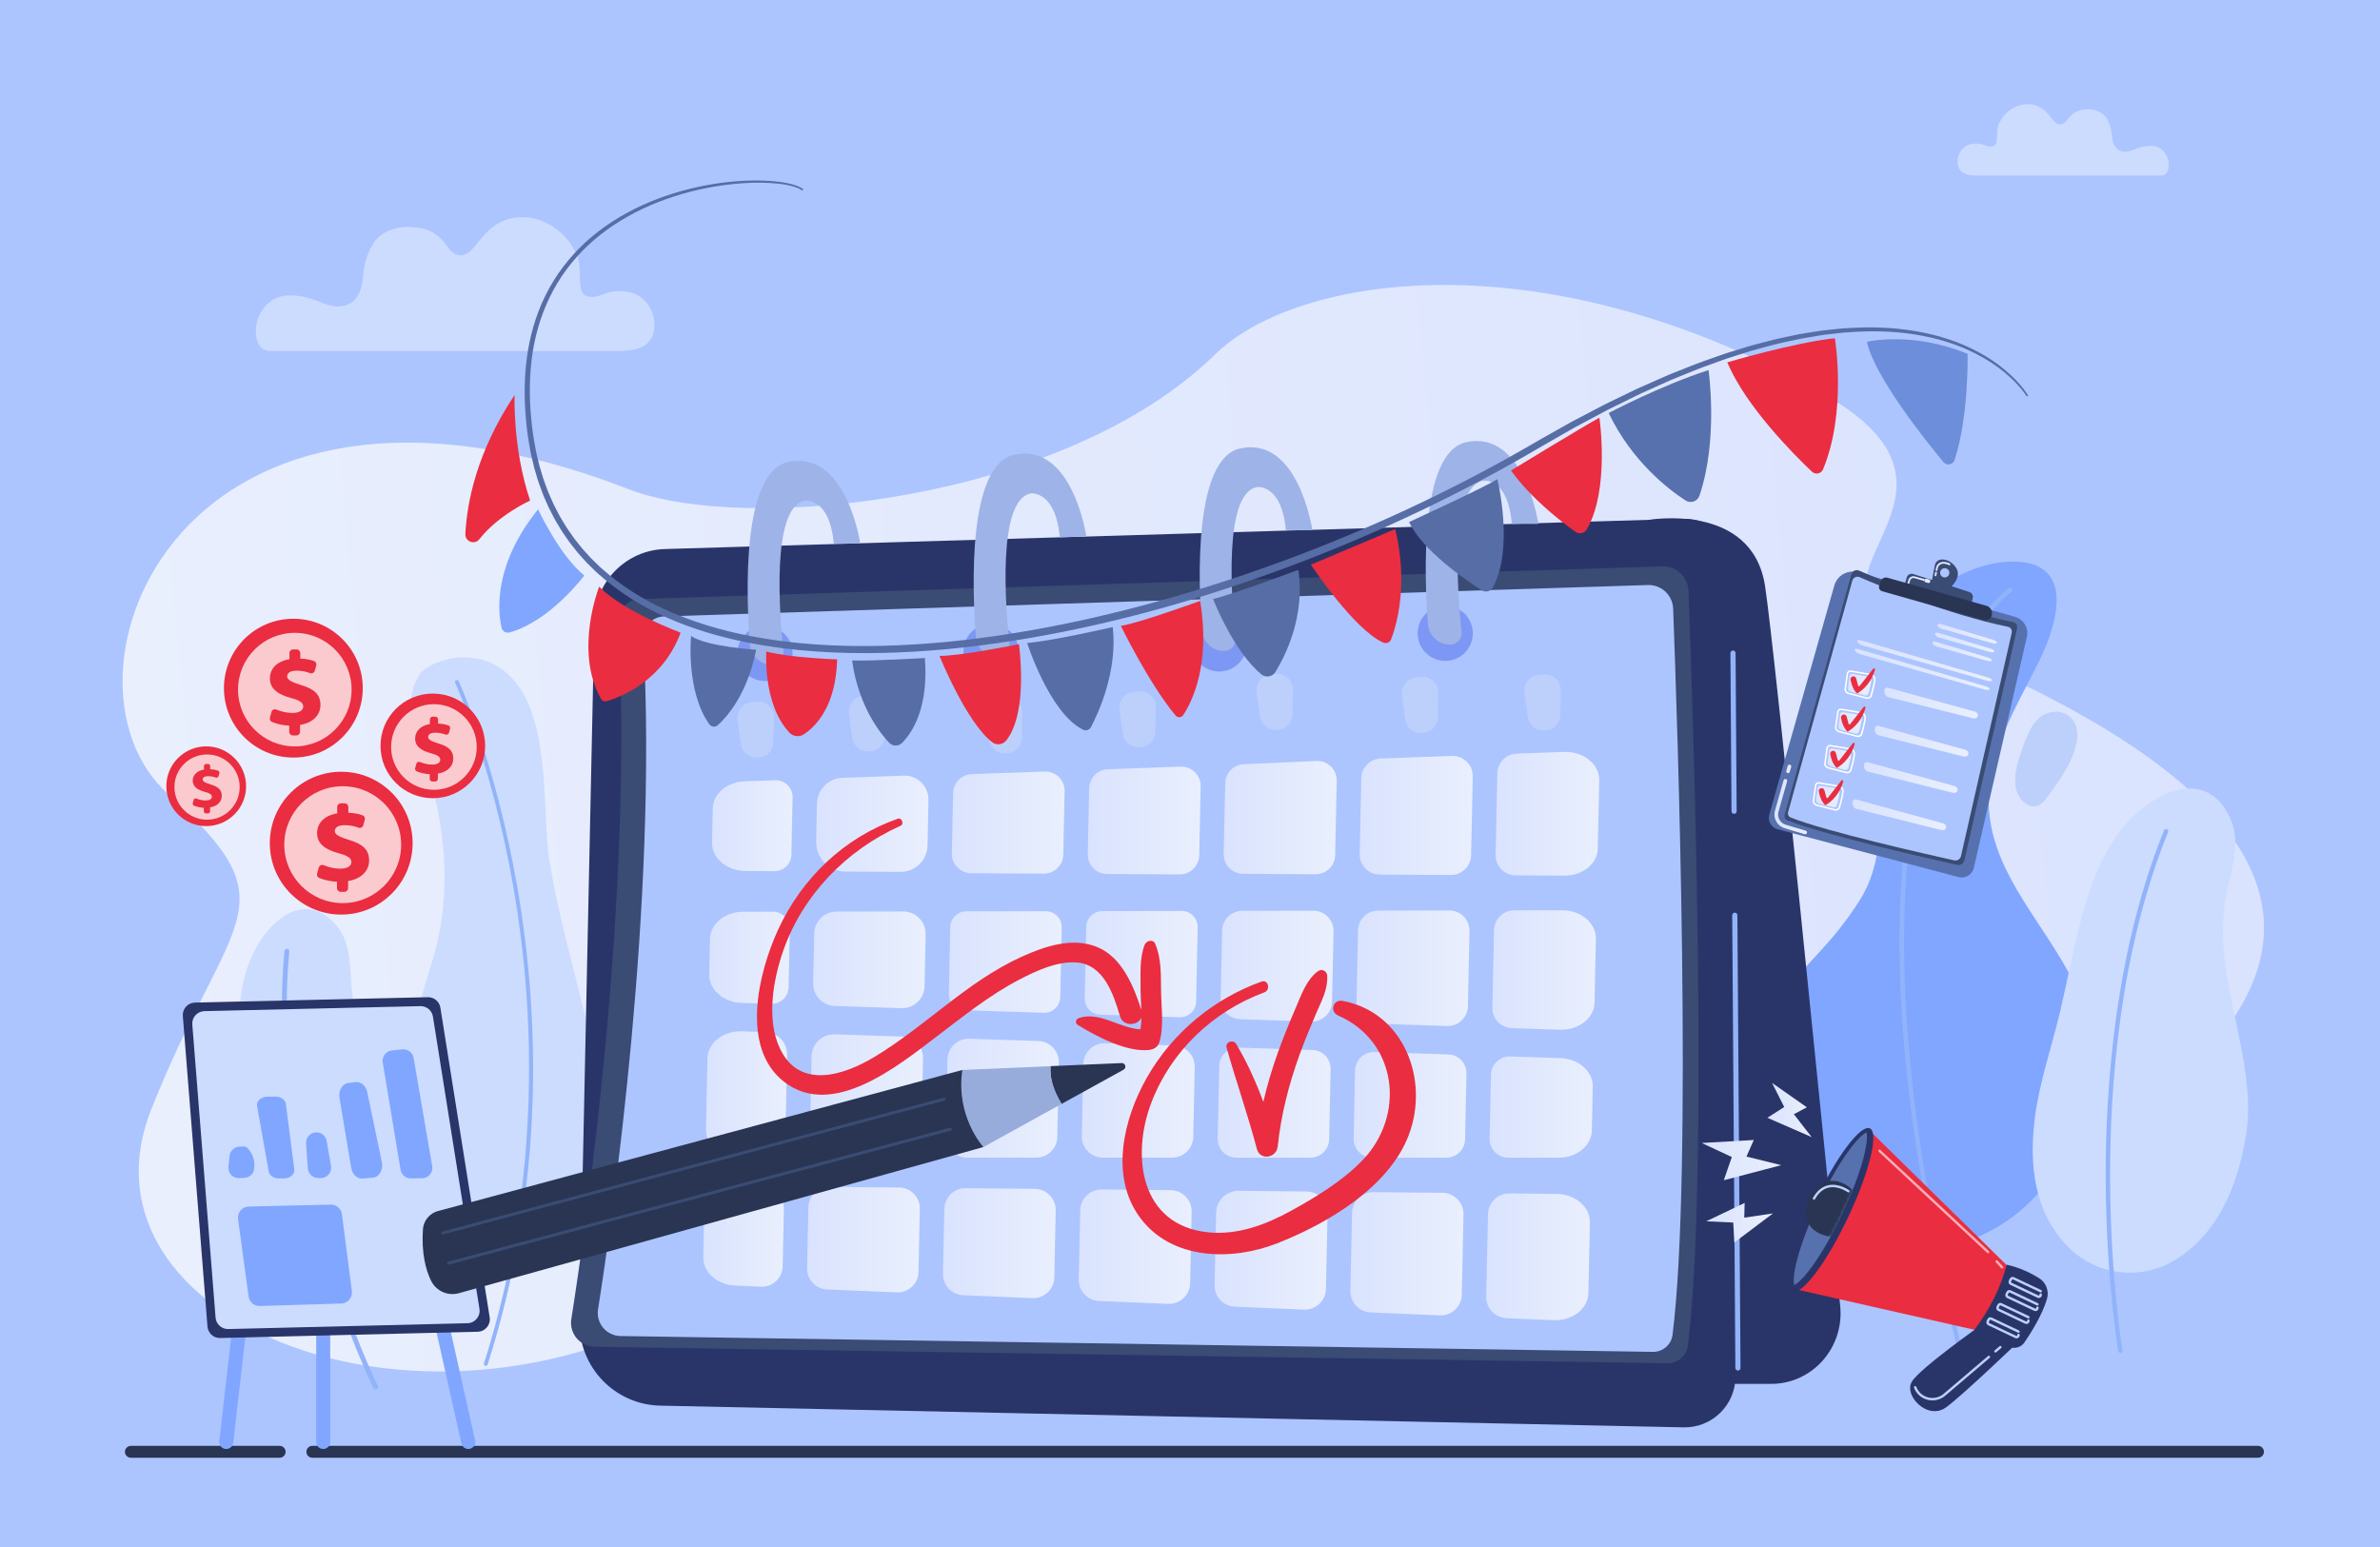 <?xml version="1.0" encoding="UTF-8"?> <svg xmlns="http://www.w3.org/2000/svg" width="800" height="520" viewBox="0 0 800 520" fill="none"> <rect width="800" height="520" fill="#ACC5FF"></rect> <path d="M760.989 488C760.989 486.895 760.094 486 758.989 486H104.989C103.885 486 102.989 486.895 102.989 488V488C102.989 489.105 103.885 490 104.989 490H758.989C760.094 490 760.989 489.105 760.989 488V488Z" fill="#293552"></path> <path d="M42 488C42 486.895 42.895 486 44 486H94C95.105 486 96 486.895 96 488V488C96 489.105 95.105 490 94 490H44C42.895 490 42 489.105 42 488V488Z" fill="#293552"></path> <path d="M193.077 84.091C188.064 74.178 174.185 68.732 164.633 77.142C161.968 79.489 160.518 82.004 158.158 84.365C155.607 86.644 152.677 86.1 150.741 83.339C147.364 78.522 144.259 76.684 138.214 76.315C131.916 75.931 127.276 78.766 125.285 82.123C119.99 91.05 124.084 97.159 117.986 101.848C110.88 105.685 106.678 98.816 96.608 99.307C88.789 99.689 84.317 108.308 86.593 114.9C87.261 116.832 88.833 118 90.882 118C96.327 118 201.091 118 206.699 118C212.866 118 219.659 117.393 219.965 109.632C220.176 104.27 216.589 99.027 211.175 98.122C203.025 96.874 202.389 100.593 197.656 99.641C192.866 98.676 196.705 89.305 193.077 84.091Z" fill="#CCDCFF"></path> <path d="M672.254 40.915C674.911 35.628 682.266 32.724 687.328 37.209C688.741 38.461 689.509 39.802 690.76 41.061C692.111 42.277 693.664 41.987 694.69 40.514C696.48 37.945 698.125 36.965 701.329 36.768C704.667 36.563 707.126 38.075 708.181 39.865C710.987 44.627 708.817 47.885 712.049 50.386C715.815 52.432 718.041 48.768 723.378 49.031C727.522 49.234 729.892 53.831 728.686 57.347C728.332 58.377 727.499 59 726.413 59C723.527 59 668.007 59 665.035 59C661.767 59 658.167 58.676 658.005 54.537C657.893 51.678 659.794 48.881 662.663 48.398C666.982 47.733 667.319 49.716 669.827 49.208C672.366 48.694 670.332 43.696 672.254 40.915Z" fill="#CCDCFF"></path> <path d="M613 132.5C672.52 166.18 599.449 193.755 640.142 212.106C680.834 230.456 850.497 293.11 699.608 387.068C623.884 434.221 537.008 486.439 417.03 442.928C297.052 399.416 309.533 403.725 218.996 445.351C128.46 486.977 24.217 439.651 50.879 372.785C77.541 305.918 98.948 305.205 56.351 266.745C13.754 228.285 59.55 105.644 211.5 164.5C250.297 179.528 357.536 168.965 408.351 119.211C435.863 92.273 518.939 79.275 613 132.5Z" fill="url(#paint0_linear_4742_18460)"></path> <path d="M151.034 221.459C146.988 222.35 142.866 224.144 141.157 226.58C133.448 237.569 142.786 254.696 145.618 265.742C150.485 284.719 151.069 304.956 145.084 323.748C138.599 344.11 133.975 364.323 134.715 385.891C135.097 397.001 137.245 408.953 143.591 418.381C155.584 436.193 190.417 430.174 198.556 412.154C205.047 397.781 204.401 381.438 201.873 366.249C197.621 340.698 189.278 316.05 184.864 290.537C181.488 271.028 186.856 233.275 165.156 222.871C161.188 220.968 155.325 220.514 151.034 221.459Z" fill="#CCDCFF"></path> <path d="M163.291 459.122C163.226 459.122 163.159 459.112 163.094 459.091C162.754 458.982 162.566 458.618 162.675 458.278C182.916 395.053 179.212 336.225 172.54 298.008C165.309 256.583 153.13 229.772 153.008 229.505C152.859 229.181 153.001 228.798 153.325 228.649C153.65 228.499 154.034 228.642 154.182 228.966C154.305 229.233 166.543 256.165 173.806 297.743C178.071 322.158 179.815 346.781 178.989 370.927C177.956 401.113 172.882 430.635 163.907 458.672C163.819 458.947 163.565 459.122 163.291 459.122Z" fill="#91B3FA"></path> <path d="M143.091 395.99C141.198 382.373 132.018 368.821 125.562 355.745C122.148 348.831 119.422 341.773 118.412 334.086C117.407 326.443 118.491 317.532 113.17 311.201C102.449 298.447 89.285 309.611 83.886 323.215C77.621 339.001 81.081 360.727 82.04 377.964C82.619 388.355 82.105 399.342 83.827 409.594C86.68 426.577 93.765 436.852 103.885 442.206C113.592 447.341 125.495 445.468 133.17 437.614C140.104 430.519 146.144 417.958 143.091 395.99Z" fill="#CCDCFF"></path> <path d="M126.258 467.052C125.957 467.052 125.667 466.884 125.525 466.595C125.433 466.407 116.228 447.496 107.989 420.078C100.381 394.762 92.059 356.794 95.616 319.684C95.659 319.236 96.057 318.906 96.506 318.949C96.955 318.993 97.284 319.391 97.241 319.84C93.711 356.676 101.982 394.409 109.543 419.577C117.743 446.875 126.899 465.69 126.991 465.877C127.189 466.282 127.022 466.771 126.617 466.969C126.501 467.025 126.379 467.052 126.258 467.052Z" fill="#91B3FA"></path> <path d="M674.196 292.061C671.201 285.82 669.058 279.288 668.558 272.175C667.299 254.254 677.717 237.751 685.37 222.321C692.405 208.14 697.633 187.008 673.898 188.889C654.989 190.387 632.759 209.231 630.222 228.881C627.22 252.138 638.542 281.466 625.119 302.592C606.34 332.146 592.794 325.373 592.794 375.245C592.794 396.555 604.598 408.31 618.118 414.784C639.458 425.003 664.903 420.874 681.905 404.42C696.926 389.883 705.857 368.986 702.836 348.007C699.786 326.818 683.166 310.749 674.196 292.061Z" fill="#80A6FF"></path> <path d="M658.331 452.482C658 452.482 657.7 452.259 657.616 451.924C645.851 404.963 639.447 362.394 638.582 325.397C637.889 295.768 640.727 269.621 647.015 247.68C657.761 210.192 674.624 198.146 675.337 197.651C675.671 197.42 676.13 197.503 676.362 197.837C676.594 198.17 676.511 198.63 676.178 198.862C676.007 198.981 658.956 211.208 648.377 248.281C638.597 282.553 632.509 345.641 659.046 451.566C659.145 451.961 658.905 452.361 658.51 452.46C658.45 452.474 658.39 452.482 658.331 452.482Z" fill="#91B3FA"></path> <path d="M693.038 239.485C692.123 239.237 691.119 239.159 690.049 239.282C684.134 239.962 681.705 246.201 679.967 251.078C678.479 255.255 676.725 260.324 677.603 264.849C678.554 269.742 683.749 273.732 687.519 268.765C691.804 263.119 698.234 254.451 698.273 246.969C698.292 243.25 696.205 240.344 693.038 239.485Z" fill="#BDD0FB"></path> <path d="M755.088 380.653C757.508 364.714 751.715 346.414 748.824 329.559C747.295 320.647 746.588 311.802 748.019 302.823C749.442 293.896 753.637 284.241 749.769 275.347C741.976 257.429 723.45 265.583 712.838 279.072C700.524 294.726 697.158 320.305 692.48 340.001C689.661 351.875 685.413 364.054 683.926 376.154C681.462 396.199 685.994 410.115 695.583 419.514C704.779 428.528 718.786 430.397 730.037 424.131C740.2 418.471 751.185 406.368 755.088 380.653Z" fill="#CCDCFF"></path> <path d="M712.706 454.734C712.353 454.734 712.041 454.48 711.98 454.12C711.94 453.878 707.91 429.562 707.805 396.008C707.707 365.029 711.029 319.599 727.407 279.104C727.56 278.726 727.989 278.544 728.366 278.697C728.744 278.849 728.926 279.279 728.773 279.656C712.489 319.921 709.184 365.135 709.278 395.975C709.381 429.415 713.393 453.634 713.434 453.875C713.501 454.276 713.231 454.657 712.83 454.724C712.788 454.731 712.747 454.734 712.706 454.734Z" fill="#91B3FA"></path> <path d="M618.565 439.07C612.33 376.183 596.729 219.987 593.323 197.157C589.042 168.463 553.88 174.796 553.88 174.796L546.351 465.167H595.377C601.966 465.167 608.249 462.327 612.665 457.347C617.081 452.367 619.227 445.746 618.565 439.07Z" fill="#293569"></path> <path d="M221.931 472.487C206.622 472.162 194.475 459.488 194.799 444.179L199.8 208.446C200.076 195.441 210.495 184.934 223.497 184.548L565.634 174.397C575.809 174.095 584.212 182.278 584.181 192.457L583.361 462.741C583.332 472.305 575.463 479.986 565.899 479.783L221.931 472.487Z" fill="#293569"></path> <path d="M199.881 452.698C194.982 452.623 191.283 448.236 192.044 443.395C197.092 411.296 212.942 300.885 207.858 209.212C207.626 205.032 210.865 201.477 215.05 201.344L558.728 190.38C563.44 190.229 567.389 193.909 567.568 198.621C569.029 237.162 574.473 395.876 567.351 452.294C566.918 455.728 563.965 458.279 560.504 458.226L199.881 452.698Z" fill="#3A4B74"></path> <path d="M208.564 449.089C203.85 449.017 200.29 444.794 201.022 440.136C205.88 409.246 221.133 302.992 216.24 214.771C216.017 210.748 219.135 207.327 223.162 207.198L553.898 196.648C558.434 196.504 562.234 200.044 562.405 204.579C563.812 241.669 569.05 394.405 562.197 448.7C561.78 452.004 558.938 454.459 555.608 454.408L208.564 449.089Z" fill="#ACC5FF"></path> <path d="M411.843 263.247L411.338 287.067C411.261 290.702 414.176 293.697 417.812 293.718L442.244 293.855C445.801 293.876 448.717 291.038 448.792 287.481L449.324 262.439C449.403 258.676 446.285 255.628 442.524 255.795L418.066 256.879C414.638 257.031 411.916 259.816 411.843 263.247Z" fill="url(#paint1_linear_4742_18460)"></path> <path d="M326.424 293.517L350.856 293.655C354.413 293.675 357.328 290.837 357.403 287.281L357.855 265.982C357.935 262.24 354.851 259.201 351.11 259.336L326.657 260.214C323.207 260.337 320.453 263.132 320.38 266.584L319.949 286.867C319.872 290.502 322.787 293.496 326.424 293.517Z" fill="url(#paint2_linear_4742_18460)"></path> <path d="M347.83 399.616L324.59 399.391C320.696 399.353 317.498 402.455 317.415 406.347L316.953 428.111C316.872 431.977 319.895 435.2 323.758 435.363L346.983 436.346C350.963 436.515 354.304 433.379 354.389 429.396L354.867 406.875C354.951 402.918 351.787 399.655 347.83 399.616Z" fill="url(#paint3_linear_4742_18460)"></path> <path d="M308.73 427.587L309.182 406.308C309.265 402.419 306.155 399.212 302.266 399.174L278.782 398.947C274.955 398.91 271.811 401.958 271.73 405.784L271.295 426.298C271.215 430.097 274.187 433.264 277.984 433.425L301.452 434.418C305.363 434.584 308.648 431.502 308.73 427.587Z" fill="url(#paint4_linear_4742_18460)"></path> <path d="M310.769 331.519L311.139 314.051C311.228 309.832 307.829 306.367 303.61 306.374L281.184 306.414C277.1 306.422 273.769 309.689 273.682 313.772L273.328 330.466C273.241 334.583 276.482 338.004 280.598 338.139L303.007 338.873C307.19 339.01 310.68 335.703 310.769 331.519Z" fill="url(#paint5_linear_4742_18460)"></path> <path d="M309.692 382.282L310.259 355.564C310.34 351.738 307.328 348.559 303.503 348.433L280.569 347.683C276.386 347.546 272.896 350.852 272.807 355.037L272.235 381.982C272.153 385.897 275.303 389.116 279.219 389.116L302.708 389.119C306.508 389.119 309.611 386.081 309.692 382.282Z" fill="url(#paint6_linear_4742_18460)"></path> <path d="M372.115 293.775L396.546 293.913C400.104 293.934 403.019 291.096 403.094 287.539L403.586 264.339C403.666 260.597 400.582 257.558 396.841 257.693L372.388 258.571C368.938 258.695 366.184 261.49 366.111 264.942L365.64 287.125C365.564 290.76 368.479 293.755 372.115 293.775Z" fill="url(#paint7_linear_4742_18460)"></path> <path d="M355.391 382.168L355.921 357.179C356.003 353.287 352.939 350.052 349.048 349.924L325.819 349.164C321.864 349.035 318.565 352.16 318.481 356.117L317.934 381.864C317.85 385.847 321.055 389.121 325.039 389.121L348.285 389.124C352.151 389.125 355.309 386.034 355.391 382.168Z" fill="url(#paint8_linear_4742_18460)"></path> <path d="M397.183 306.205L370.502 306.253C367.574 306.258 365.185 308.601 365.123 311.529L364.613 335.557C364.551 338.51 366.875 340.963 369.826 341.06L396.487 341.932C399.487 342.03 401.989 339.659 402.052 336.659L402.581 311.71C402.646 308.685 400.208 306.199 397.183 306.205Z" fill="url(#paint9_linear_4742_18460)"></path> <path d="M410.792 312.8L410.307 335.684C410.228 339.394 413.15 342.477 416.859 342.599L440.752 343.381C444.522 343.504 447.667 340.525 447.748 336.753L448.251 313.044C448.331 309.242 445.268 306.118 441.465 306.125L417.554 306.168C413.873 306.175 410.87 309.119 410.792 312.8Z" fill="url(#paint10_linear_4742_18460)"></path> <path d="M324.161 339.565L350.822 340.438C353.822 340.536 356.324 338.165 356.388 335.164L356.884 311.793C356.948 308.768 354.51 306.282 351.485 306.288L324.804 306.336C321.875 306.341 319.487 308.684 319.425 311.612L318.949 334.063C318.886 337.015 321.21 339.468 324.161 339.565Z" fill="url(#paint11_linear_4742_18460)"></path> <path d="M394.712 351.419L371.483 350.659C367.529 350.529 364.229 353.655 364.145 357.611L363.631 381.868C363.546 385.852 366.752 389.126 370.736 389.126L393.981 389.129C397.848 389.129 401.006 386.039 401.087 382.172L401.586 358.673C401.668 354.781 398.604 351.546 394.712 351.419Z" fill="url(#paint12_linear_4742_18460)"></path> <path d="M441.181 352.94L416.325 352.127C412.823 352.011 409.902 354.78 409.828 358.283L409.31 382.704C409.235 386.231 412.073 389.131 415.601 389.131L440.474 389.134C443.898 389.135 446.694 386.397 446.767 382.974L447.268 359.364C447.34 355.917 444.627 353.053 441.181 352.94Z" fill="url(#paint13_linear_4742_18460)"></path> <path d="M284.15 292.962L302.693 293.067C307.625 293.095 311.667 289.16 311.772 284.229L312.097 268.93C312.195 264.308 308.385 260.554 303.765 260.72L283.128 261.461C278.446 261.629 274.708 265.422 274.609 270.107L274.337 282.883C274.221 288.393 278.638 292.931 284.15 292.962Z" fill="url(#paint14_linear_4742_18460)"></path> <path d="M263.484 406.403C263.572 402.218 260.226 398.767 256.041 398.726L247.963 398.648C241.824 398.588 236.804 402.646 236.696 407.757L236.382 422.546C236.275 427.614 241.04 431.861 247.124 432.119L255.796 432.486C259.708 432.652 262.993 429.57 263.076 425.655L263.484 406.403Z" fill="url(#paint15_linear_4742_18460)"></path> <path d="M523.23 401.318L507.344 401.164C503.447 401.126 500.246 404.23 500.164 408.126L499.576 435.836C499.494 439.705 502.52 442.93 506.386 443.094L522.2 443.763C528.506 444.03 533.796 439.919 533.907 434.666L534.411 410.903C534.522 405.691 529.491 401.379 523.23 401.318Z" fill="url(#paint16_linear_4742_18460)"></path> <path d="M248.605 389.113L256.49 389.114C260.58 389.114 263.92 385.845 264.006 381.756L264.582 354.595C264.67 350.478 261.429 347.057 257.313 346.922L249.376 346.662C243.119 346.457 237.909 350.553 237.798 355.765L237.295 379.528C237.183 384.781 242.294 389.112 248.605 389.113Z" fill="url(#paint17_linear_4742_18460)"></path> <path d="M249.268 337.114L259.195 337.439C262.358 337.542 264.997 335.042 265.065 331.877L265.481 312.259C265.548 309.069 262.977 306.447 259.787 306.453L249.763 306.472C243.684 306.482 238.758 310.52 238.651 315.581L238.397 327.536C238.289 332.646 243.132 336.913 249.268 337.114Z" fill="url(#paint18_linear_4742_18460)"></path> <path d="M525.768 252.747L509.837 253.319C506.248 253.448 503.383 256.355 503.307 259.946L502.726 287.317C502.646 291.099 505.679 294.214 509.461 294.235L525.865 294.328C531.983 294.362 536.97 290.311 537.078 285.219L537.563 262.324C537.678 256.91 532.262 252.513 525.768 252.747Z" fill="url(#paint19_linear_4742_18460)"></path> <path d="M393.517 400.059L370.277 399.834C366.384 399.797 363.185 402.898 363.102 406.791L362.609 430.044C362.527 433.91 365.551 437.132 369.414 437.296L392.638 438.279C396.619 438.448 399.96 435.312 400.044 431.329L400.554 407.318C400.638 403.361 397.474 400.098 393.517 400.059Z" fill="url(#paint20_linear_4742_18460)"></path> <path d="M525.097 305.974L508.95 306.003C505.269 306.01 502.267 308.955 502.189 312.635L501.637 338.673C501.558 342.384 504.479 345.467 508.188 345.588L524.401 346.119C530.658 346.324 535.868 342.228 535.978 337.017L536.434 315.56C536.545 310.298 531.419 305.963 525.097 305.974Z" fill="url(#paint21_linear_4742_18460)"></path> <path d="M524.509 355.667L507.656 355.116C504.153 355.001 501.232 357.769 501.158 361.272L500.703 382.714C500.628 386.241 503.467 389.141 506.995 389.142L523.929 389.144C530.018 389.144 534.959 385.103 535.067 380.034L535.381 365.245C535.488 360.135 530.645 355.868 524.509 355.667Z" fill="url(#paint22_linear_4742_18460)"></path> <path d="M455.493 359.778L455.006 382.71C454.931 386.237 457.77 389.137 461.298 389.137L486.171 389.14C489.595 389.14 492.391 386.403 492.463 382.979L492.932 360.859C493.006 357.412 490.292 354.548 486.846 354.435L461.991 353.622C458.488 353.507 455.567 356.275 455.493 359.778Z" fill="url(#paint23_linear_4742_18460)"></path> <path d="M484.885 400.946L461.657 400.721C457.76 400.683 454.559 403.787 454.476 407.683L453.92 433.903C453.838 437.772 456.864 440.997 460.731 441.161L483.943 442.143C487.927 442.312 491.271 439.174 491.355 435.187L491.928 408.209C492.012 404.251 488.846 400.984 484.885 400.946Z" fill="url(#paint24_linear_4742_18460)"></path> <path d="M250.574 292.773L260.294 292.828C263.4 292.845 265.945 290.367 266.01 287.263L266.417 268.075C266.487 264.808 263.795 262.155 260.529 262.273L250.233 262.642C244.339 262.854 239.684 266.831 239.58 271.743L239.337 283.187C239.227 288.416 244.292 292.737 250.574 292.773Z" fill="url(#paint25_linear_4742_18460)"></path> <path d="M439.198 400.503L416.36 400.281C412.247 400.241 408.867 403.518 408.78 407.63L408.264 431.971C408.182 435.84 411.208 439.065 415.075 439.228L438.287 440.211C442.271 440.38 445.615 437.241 445.699 433.255L446.24 407.767C446.325 403.807 443.159 400.541 439.198 400.503Z" fill="url(#paint26_linear_4742_18460)"></path> <path d="M457.575 261.588L457.035 287.059C456.955 290.841 459.988 293.956 463.771 293.977L487.677 294.112C491.378 294.133 494.411 291.181 494.489 287.481L495.051 261.016C495.133 257.124 491.926 253.962 488.034 254.102L464.106 254.961C460.516 255.09 457.651 257.998 457.575 261.588Z" fill="url(#paint27_linear_4742_18460)"></path> <path d="M456.491 312.717L455.972 337.178C455.893 340.889 458.814 343.972 462.523 344.094L486.417 344.875C490.187 344.999 493.332 342.019 493.412 338.248L493.948 312.961C494.029 309.159 490.966 306.036 487.163 306.043L463.252 306.086C459.571 306.092 456.569 309.037 456.491 312.717Z" fill="url(#paint28_linear_4742_18460)"></path> <path d="M247.922 242.009L249.023 250.074C249.376 252.657 251.554 254.6 254.161 254.656L254.542 254.663C257.467 254.725 259.889 252.404 259.951 249.479L260.126 241.222C260.194 238.022 257.431 235.493 254.249 235.843L252.593 236.026C249.63 236.352 247.519 239.056 247.922 242.009Z" fill="#BDD0FB"></path> <path d="M285.361 239.932L286.461 247.998C286.814 250.581 288.993 252.524 291.599 252.579L291.98 252.587C294.906 252.649 297.327 250.328 297.389 247.403L297.565 239.146C297.632 235.946 294.87 233.417 291.688 233.767L290.031 233.95C287.068 234.275 284.958 236.98 285.361 239.932Z" fill="#BDD0FB"></path> <path d="M331.424 240.566L332.525 248.632C332.877 251.215 335.056 253.158 337.662 253.213L338.043 253.221C340.969 253.283 343.391 250.962 343.453 248.036L343.628 239.78C343.696 236.579 340.933 234.051 337.751 234.401L336.094 234.583C333.132 234.91 331.021 237.614 331.424 240.566Z" fill="#BDD0FB"></path> <path d="M376.303 238.556L377.403 246.622C377.756 249.205 379.934 251.148 382.541 251.203L382.921 251.211C385.847 251.273 388.269 248.952 388.331 246.026L388.506 237.77C388.574 234.57 385.811 232.041 382.63 232.391L380.973 232.574C378.011 232.9 375.9 235.603 376.303 238.556Z" fill="#BDD0FB"></path> <path d="M422.398 232.695L423.499 240.761C423.852 243.344 426.031 245.287 428.637 245.342L429.018 245.35C431.943 245.412 434.365 243.091 434.427 240.165L434.602 231.909C434.67 228.709 431.907 226.18 428.726 226.53L427.069 226.712C424.106 227.038 421.995 229.743 422.398 232.695Z" fill="#BDD0FB"></path> <path d="M471.229 233.731L472.33 241.797C472.682 244.38 474.861 246.323 477.467 246.378L477.848 246.386C480.774 246.448 483.196 244.126 483.258 241.201L483.433 232.945C483.501 229.745 480.738 227.216 477.556 227.566L475.899 227.748C472.937 228.074 470.826 230.778 471.229 233.731Z" fill="#BDD0FB"></path> <path d="M512.446 232.868L513.547 240.933C513.899 243.516 516.078 245.459 518.684 245.515L519.065 245.522C521.99 245.585 524.412 243.263 524.474 240.338L524.65 232.081C524.718 228.881 521.954 226.352 518.773 226.702L517.116 226.885C514.153 227.211 512.042 229.915 512.446 232.868Z" fill="#BDD0FB"></path> <path d="M446.117 327.992C446.016 326.248 444.195 325.502 442.853 326.558C439.065 329.542 437.525 334.177 435.658 338.499C433.483 343.536 431.398 348.613 429.545 353.778C427.593 359.224 425.928 364.767 424.66 370.396C422.147 363.672 419.225 357.124 415.519 350.909C414.535 349.259 411.757 350.224 412.308 352.183C415.513 363.575 419.455 374.735 422.474 386.184C423.539 390.223 429.064 389.269 429.475 385.387C430.599 374.784 433.159 364.641 436.794 354.627C438.522 349.866 440.451 345.18 442.45 340.527C444.22 336.408 446.384 332.567 446.117 327.992Z" fill="#EA2D40"></path> <path d="M451.321 336.441C448.026 335.824 446.827 340.042 449.849 341.372C469.845 350.17 472.46 374.96 458.014 389.971C451.332 396.914 442.468 402.303 434.073 406.935C425.559 411.633 416.055 415.222 406.175 414.23C383.274 411.929 380.161 388.62 387.008 370.633C393.593 353.334 407.698 339.979 424.965 333.577C427.196 332.75 426.332 329.119 424.045 329.939C407.844 335.749 394.054 347.21 385.512 362.208C377.654 376.003 372.94 395.462 383.226 409.311C393.87 423.641 414.073 423.898 429.295 417.924C446.038 411.353 466.886 399.162 473.552 381.471C480.534 362.937 471.916 340.294 451.321 336.441Z" fill="#EA2D40"></path> <path d="M390.276 333.299C390.199 327.921 390.441 322.21 388.286 317.209C387.568 315.546 385.285 316.207 384.75 317.596C383.01 322.113 383.415 327.21 383.379 331.994C383.362 334.281 383.556 336.856 383.64 339.435C381.073 331.521 377.204 321.918 369.024 318.425C360.641 314.846 351.202 318.061 343.382 321.61C325.015 329.946 310.959 345.084 293.792 355.352C283.467 361.528 268.699 366.254 262.179 352.483C257.564 342.738 259.83 329.46 263.238 319.672C269.804 300.815 284.572 285.675 302.696 277.579C304.012 276.991 303.135 274.723 301.755 275.208C283.735 281.549 269.531 295.163 261.554 312.48C254.933 326.855 248.725 352.16 263.614 363.675C279.842 376.227 301.879 358.248 314.657 348.557C323.7 341.7 332.579 334.497 342.694 329.243C348.381 326.29 355.235 323.089 361.807 323.514C370.905 324.101 374.278 334.111 376.451 341.535C377.54 345.259 382.519 344.771 383.673 342.058C383.655 343.41 383.564 344.73 383.367 345.99C376.424 345.693 369.593 339.829 362.601 342.21C361.607 342.549 361.277 343.905 362.252 344.505C368.449 348.322 378.737 353.746 386.177 352.93C387.801 352.753 389.128 352.028 389.661 350.393C391.312 345.325 390.352 338.568 390.276 333.299Z" fill="#EA2D40"></path> <path d="M584.181 460.692C583.705 460.692 583.317 460.307 583.314 459.83L582.26 307.639C582.257 307.159 582.642 306.768 583.122 306.765C583.123 306.765 583.126 306.765 583.128 306.765C583.604 306.765 583.992 307.149 583.995 307.627L585.049 459.818C585.052 460.297 584.666 460.688 584.187 460.692C584.185 460.692 584.183 460.692 584.181 460.692Z" fill="#91B3FA"></path> <path d="M582.885 273.555C582.409 273.555 582.021 273.17 582.018 272.693L581.649 219.54C581.646 219.061 582.032 218.67 582.511 218.666C582.513 218.666 582.515 218.666 582.518 218.666C582.994 218.666 583.381 219.051 583.385 219.528L583.753 272.681C583.756 273.161 583.371 273.552 582.891 273.555C582.889 273.555 582.887 273.555 582.885 273.555Z" fill="#91B3FA"></path> <path d="M257.146 228.928C262.267 228.928 266.419 224.776 266.419 219.655C266.419 214.533 262.267 210.382 257.146 210.382C252.025 210.382 247.873 214.533 247.873 219.655C247.873 224.776 252.025 228.928 257.146 228.928Z" fill="#7D97F4"></path> <path d="M333.124 228.214C338.245 228.214 342.397 224.063 342.397 218.941C342.397 213.82 338.245 209.668 333.124 209.668C328.003 209.668 323.851 213.82 323.851 218.941C323.851 224.063 328.003 228.214 333.124 228.214Z" fill="#7D97F4"></path> <path d="M409.815 225.718C414.936 225.718 419.088 221.566 419.088 216.445C419.088 211.323 414.936 207.172 409.815 207.172C404.694 207.172 400.542 211.323 400.542 216.445C400.542 221.566 404.694 225.718 409.815 225.718Z" fill="#7D97F4"></path> <path d="M485.793 222.15C490.914 222.15 495.066 217.999 495.066 212.878C495.066 207.756 490.914 203.605 485.793 203.605C480.672 203.605 476.52 207.756 476.52 212.878C476.52 217.999 480.672 222.15 485.793 222.15Z" fill="#7D97F4"></path> <path d="M492.846 148.622C477.241 152.027 478.713 193.081 479.969 209.748C480.264 213.67 483.531 216.696 487.464 216.696C488.556 216.696 489.597 216.225 490.326 215.413C491.055 214.6 491.404 213.513 491.288 212.427C489.939 199.829 487.072 163.551 498.559 161.612C498.559 161.612 506.8 160.153 508.186 176.116H517.101C517.101 176.116 512.464 144.342 492.846 148.622Z" fill="#9EB3E7"></path> <path d="M416.868 150.733C401.263 154.138 402.735 195.206 403.991 211.874C404.286 215.796 407.553 218.829 411.486 218.829C412.579 218.829 413.619 218.362 414.348 217.549C415.077 216.737 415.426 215.652 415.31 214.566C413.962 201.968 411.094 165.662 422.581 163.722C422.581 163.722 430.822 162.583 432.208 178.198H441.123C441.123 178.198 436.486 146.453 416.868 150.733Z" fill="#9EB3E7"></path> <path d="M340.89 152.854C325.286 156.259 326.758 197.337 328.013 214.004C328.309 217.926 331.575 220.964 335.509 220.964C336.601 220.964 337.641 220.5 338.37 219.688C339.1 218.875 339.448 217.791 339.332 216.705C337.984 204.108 335.116 167.783 346.604 165.843C346.604 165.843 354.84 164.915 356.227 180.611L365.146 180.3C365.146 180.3 360.508 148.574 340.89 152.854Z" fill="#9EB3E7"></path> <path d="M264.912 155.307C249.308 158.712 250.78 199.812 252.035 216.48C252.331 220.402 255.598 223.45 259.531 223.45C260.623 223.45 261.663 222.992 262.393 222.179C263.122 221.367 263.47 220.285 263.354 219.199C262.007 206.602 259.138 170.235 270.626 168.295C270.626 168.295 278.867 167.094 280.253 182.709H289.168C289.168 182.709 284.531 151.027 264.912 155.307Z" fill="#9EB3E7"></path> <path d="M681.753 133.003C680.757 131.379 679.58 129.929 678.316 128.542C677.701 127.835 677.02 127.192 676.361 126.526C675.687 125.877 674.979 125.264 674.285 124.635C671.436 122.204 668.312 120.097 665.005 118.341C661.703 116.581 658.256 115.073 654.683 113.954C651.136 112.742 647.466 111.954 643.786 111.282C636.402 110.027 628.872 109.809 621.416 110.281C619.545 110.328 617.691 110.575 615.831 110.756L613.043 111.044C612.113 111.139 611.195 111.319 610.271 111.452C608.427 111.747 606.576 112.011 604.738 112.343L599.256 113.492C597.42 113.84 595.62 114.335 593.813 114.803C592.009 115.28 590.193 115.719 588.398 116.228L583.047 117.871L580.372 118.693C579.482 118.973 578.61 119.305 577.729 119.609C574.218 120.868 570.67 122.032 567.229 123.472L562.032 125.541L560.734 126.061L559.455 126.626L556.897 127.755L551.781 130.014L550.502 130.578L549.243 131.184L546.726 132.401L541.693 134.835C540.857 135.246 540.01 135.635 539.183 136.064L536.708 137.362L531.758 139.957L529.283 141.255L528.046 141.906L526.829 142.592L517.094 148.082C491.499 163.101 464.614 175.876 436.897 186.452C423.034 191.727 408.966 196.468 394.715 200.567C387.597 202.641 380.429 204.544 373.222 206.28C366.017 208.019 358.774 209.608 351.488 210.965C344.205 212.333 336.888 213.517 329.543 214.483C322.197 215.441 314.821 216.153 307.432 216.614C292.661 217.519 277.798 217.395 263.134 215.544C248.504 213.683 233.995 210.058 220.796 203.539C214.205 200.292 208.045 196.194 202.554 191.344C201.844 190.763 201.201 190.11 200.545 189.472C199.892 188.83 199.227 188.199 198.582 187.549L196.738 185.515L195.815 184.497C195.52 184.148 195.241 183.784 194.954 183.428L193.24 181.281C192.682 180.556 192.183 179.787 191.651 179.042C190.56 177.568 189.651 175.975 188.696 174.413C188.197 173.643 187.807 172.812 187.375 172.004C186.955 171.189 186.519 170.383 186.111 169.563L184.997 167.048C184.622 166.212 184.242 165.377 183.945 164.508C183.314 162.785 182.631 161.08 182.147 159.306L181.349 156.67L180.707 153.989C180.508 153.092 180.248 152.208 180.099 151.3L179.614 148.584C179.253 146.781 179.067 144.941 178.809 143.116C178.412 139.451 178.121 135.772 178.093 132.089C178.073 128.407 178.247 124.726 178.677 121.074C179.109 117.422 179.835 113.809 180.831 110.276C182.827 103.213 186.04 96.49 190.421 90.592C192.607 87.641 195.069 84.895 197.754 82.382C200.448 79.878 203.36 77.608 206.431 75.572C209.502 73.537 212.729 71.731 216.066 70.154C219.407 68.586 222.853 67.236 226.366 66.09C233.396 63.805 240.701 62.348 248.072 61.707C251.758 61.403 255.467 61.294 259.155 61.528C260.997 61.646 262.836 61.845 264.642 62.198C265.544 62.372 266.437 62.594 267.3 62.884C268.161 63.169 269.011 63.535 269.689 64.076L270.045 63.655C269.272 63.024 268.384 62.642 267.492 62.331C266.598 62.018 265.686 61.78 264.766 61.591C262.928 61.209 261.066 60.984 259.203 60.842C255.473 60.56 251.731 60.625 248.007 60.886C240.562 61.443 233.181 62.861 226.05 65.101C222.487 66.228 218.987 67.562 215.585 69.122C212.187 70.69 208.894 72.493 205.75 74.535C202.607 76.578 199.617 78.864 196.843 81.397C194.077 83.938 191.532 86.725 189.266 89.727C184.72 95.725 181.354 102.603 179.28 109.832C178.239 113.446 177.476 117.139 177.014 120.868C176.553 124.596 176.355 128.351 176.356 132.101C176.363 135.853 176.638 139.595 177.021 143.32C177.272 145.176 177.45 147.039 177.808 148.885L178.288 151.66C178.436 152.587 178.696 153.493 178.894 154.411L179.536 157.155L180.336 159.859C180.824 161.677 181.512 163.431 182.151 165.201C182.451 166.094 182.836 166.953 183.216 167.815L184.347 170.403C184.761 171.248 185.204 172.08 185.631 172.92C186.07 173.753 186.469 174.609 186.976 175.405C187.949 177.019 188.877 178.662 189.991 180.186C190.534 180.956 191.045 181.751 191.615 182.501L193.367 184.721C193.661 185.09 193.946 185.466 194.248 185.827L195.192 186.88L197.08 188.986C197.74 189.658 198.419 190.312 199.088 190.976C199.761 191.637 200.42 192.312 201.145 192.914C206.766 197.936 213.071 202.176 219.796 205.535C226.519 208.905 233.602 211.493 240.823 213.496C248.048 215.495 255.421 216.9 262.839 217.856C277.685 219.757 292.687 219.906 307.579 219.022C315.028 218.572 322.459 217.867 329.857 216.916C337.253 215.958 344.619 214.78 351.948 213.417C359.28 212.065 366.567 210.481 373.815 208.745C381.063 207.009 388.276 205.123 395.429 203.032C409.743 198.879 423.864 194.083 437.776 188.751C465.588 178.064 492.572 165.171 518.23 150.025L527.879 144.493L529.086 143.801L530.312 143.145L532.764 141.837L537.671 139.22L540.124 137.911C540.944 137.479 541.783 137.086 542.612 136.672L547.599 134.217L550.094 132.989L551.341 132.377L552.608 131.807L557.677 129.526L560.211 128.386L561.478 127.816L562.764 127.291L567.911 125.199C571.321 123.744 574.832 122.565 578.309 121.29C579.182 120.983 580.045 120.646 580.926 120.362L583.574 119.528L588.871 117.861C590.646 117.344 592.442 116.897 594.227 116.411C596.015 115.935 597.797 115.431 599.612 115.074L605.034 113.897C606.851 113.558 608.679 113.282 610.5 112.965C611.413 112.823 612.32 112.634 613.238 112.53L615.991 112.214C617.828 112.013 619.661 111.747 621.507 111.681C628.871 111.129 636.308 111.259 643.602 112.413C647.236 113.033 650.864 113.768 654.37 114.922C657.905 115.983 661.315 117.43 664.587 119.125C667.863 120.816 670.976 122.834 673.818 125.188C674.51 125.797 675.217 126.39 675.892 127.019C676.549 127.664 677.231 128.287 677.847 128.974C679.107 130.311 680.302 131.746 681.274 133.277L681.753 133.003Z" fill="#566DA6"></path> <path d="M661.382 118.958C661.382 118.958 661.825 140.143 656.976 154.653C656.443 156.251 654.356 156.632 653.28 155.336C646.995 147.768 630.173 126.697 627.529 114.888C627.529 114.888 642.759 111.244 661.382 118.958Z" fill="#6D8EDA"></path> <path d="M616.759 113.686C616.759 113.686 620.881 138.254 612.797 157.738C612.171 159.247 610.229 159.666 609.044 158.542C602.945 152.754 586.806 136.569 580.598 121.801C580.598 121.801 603.036 115.15 616.759 113.686Z" fill="#EA2D40"></path> <path d="M574.291 124.403C574.291 124.403 577.7 147.543 571.249 166.613C570.593 168.553 568.268 169.339 566.551 168.221C560.698 164.409 548.471 154.994 540.731 138.825C540.731 138.825 558.321 129.543 574.291 124.403Z" fill="#5771AE"></path> <path d="M537.618 140.398C537.618 140.398 541.179 164.577 533.379 177.925C532.593 179.271 530.834 179.665 529.562 178.764C525.09 175.593 514.84 167.768 507.895 158.157C507.895 158.157 531.937 143.465 537.618 140.398Z" fill="#EA2D40"></path> <path d="M503.306 161.064C503.306 161.064 509.053 184.132 501.808 197.446C501.075 198.795 499.362 199.251 498.068 198.424C492.509 194.875 478.18 185.056 473.647 175.469C473.647 175.469 498.716 163.97 503.306 161.064Z" fill="#566DA6"></path> <path d="M468.976 177.83L440.633 189.811C440.633 189.811 455.162 211.741 465.016 216.01C466.034 216.451 467.211 215.926 467.607 214.89C469.388 210.233 473.517 196.465 468.976 177.83Z" fill="#EA2D40"></path> <path d="M436.428 191.545C436.428 191.545 414.231 199.833 407.763 201.343C407.763 201.343 414.517 218.883 424.006 226.675C425.476 227.882 427.668 227.54 428.668 225.921C432.052 220.442 438.741 207.249 436.428 191.545Z" fill="#566DA6"></path> <path d="M403.397 201.986C403.397 201.986 382.758 209.487 376.755 210.371C376.755 210.371 386.199 229.759 395.163 240.522C395.838 241.333 397.112 241.262 397.696 240.384C400.528 236.129 407.021 223.582 403.397 201.986Z" fill="#EA2D40"></path> <path d="M374.026 210.773C374.026 210.773 354.076 215.385 345.264 216.125C345.264 216.125 352.784 239.755 364.079 245.292C365.04 245.763 366.202 245.369 366.7 244.422C369.137 239.797 375.754 225.608 374.026 210.773Z" fill="#566DA6"></path> <path d="M342.535 216.527C342.535 216.527 322.504 220.593 315.795 220.466C315.795 220.466 324.66 242.546 333.478 249.465C334.945 250.616 337.071 250.349 338.236 248.893C340.952 245.499 344.789 236.949 342.535 216.527Z" fill="#EA2D40"></path> <path d="M310.884 221.189C310.884 221.189 292.088 222.285 286.47 221.998C286.47 221.998 287.793 237.737 298.846 249.625C300.02 250.888 302.025 250.93 303.237 249.703C306.586 246.312 312.176 238.023 310.884 221.189Z" fill="#566DA6"></path> <path d="M281.398 221.63C281.398 221.63 265.716 221.152 257.594 219.003C257.594 219.003 256.314 236.639 265.34 246.256C266.591 247.589 268.634 247.829 270.168 246.834C274.093 244.286 280.968 237.569 281.398 221.63Z" fill="#EA2D40"></path> <path d="M254.158 218.394C254.158 218.394 237.85 217.451 232.296 213.809C232.296 213.809 230.468 232.263 238.405 243.423C239.081 244.373 240.43 244.53 241.292 243.746C244.416 240.906 251.26 233.22 254.158 218.394Z" fill="#566DA6"></path> <path d="M228.78 212.654C228.78 212.654 209.325 205.484 201.41 197.171C201.41 197.171 192.846 218.703 202.028 234.934C202.398 235.588 203.161 235.909 203.884 235.7C208.175 234.461 222.704 229.141 228.78 212.654Z" fill="#EA2D40"></path> <path d="M180.858 171.205C180.858 171.205 188.181 186.853 196.401 193.448C196.401 193.448 185.017 208.765 171.283 212.582C170.088 212.914 168.863 212.184 168.59 210.974C167.355 205.51 165.764 189.944 180.858 171.205Z" fill="#80A6FF"></path> <path d="M172.968 132.781C172.968 132.781 172.266 150.726 178.193 168.252C178.193 168.252 167.537 173.069 161.129 181.251C159.547 183.269 156.301 182.059 156.427 179.499C156.935 169.193 160.082 152.124 172.968 132.781Z" fill="#EA2D40"></path> <path d="M76.052 487.06C75.963 487.06 75.871 487.054 75.781 487.044C74.487 486.896 73.559 485.726 73.708 484.433L88.507 355.643C88.656 354.35 89.827 353.423 91.118 353.571C92.412 353.719 93.34 354.888 93.191 356.182L78.392 484.972C78.254 486.174 77.234 487.06 76.052 487.06Z" fill="#80A6FF"></path> <path d="M157.407 487.06C156.328 487.06 155.355 486.315 155.108 485.218L126.232 356.428C125.947 355.158 126.746 353.897 128.017 353.612C129.285 353.329 130.548 354.126 130.834 355.397L159.71 484.186C159.995 485.457 159.196 486.718 157.925 487.003C157.751 487.041 157.578 487.06 157.407 487.06Z" fill="#80A6FF"></path> <path d="M108.641 487.059C107.339 487.059 106.283 486.004 106.283 484.702V421.142C106.283 419.84 107.339 418.784 108.641 418.784C109.943 418.784 110.999 419.84 110.999 421.142V484.702C110.999 486.004 109.943 487.059 108.641 487.059Z" fill="#80A6FF"></path> <path d="M61.457 341.504L69.746 445.913C69.921 448.121 71.792 449.807 74.007 449.753L160.583 447.641C163.107 447.58 164.998 445.308 164.601 442.815L148.027 338.706C147.699 336.644 145.897 335.142 143.811 335.191L65.519 337.003C63.124 337.058 61.267 339.116 61.457 341.504Z" fill="#293569"></path> <path d="M68.704 339.877L141.306 338.197C143.393 338.148 145.194 339.65 145.522 341.711L161.161 439.951C161.559 442.444 159.667 444.716 157.143 444.777L76.725 446.739C74.51 446.793 72.639 445.106 72.464 442.898L64.641 344.378C64.452 341.99 66.308 339.933 68.704 339.877Z" fill="#CCDCFF"></path> <path d="M139.032 355.612L145.279 391.976C145.643 394.095 144.026 396.036 141.877 396.061L138.132 396.105C136.408 396.126 134.927 394.885 134.644 393.185L128.653 357.134C128.323 355.146 129.738 353.292 131.743 353.086L135.233 352.728C137.06 352.54 138.721 353.801 139.032 355.612Z" fill="#80A6FF"></path> <path d="M123.436 367.08L128.352 390.646C128.887 393.211 127.45 395.68 125.32 395.857L121.846 396.147C120.06 396.296 118.425 394.758 118.062 392.587L114.119 369.029C113.707 366.57 115.074 364.272 117.09 364.032L119.592 363.735C121.345 363.527 122.995 364.962 123.436 367.08Z" fill="#80A6FF"></path> <path d="M109.811 383.52L111.259 391.917C111.635 394.097 109.915 396.073 107.704 396.002L106.843 395.974C105.053 395.916 103.596 394.514 103.471 392.727L102.883 384.358C102.742 382.337 104.343 380.619 106.369 380.619C108.069 380.619 109.523 381.844 109.811 383.52Z" fill="#80A6FF"></path> <path d="M96.086 371.061L98.924 393.071C99.131 394.676 97.536 396.082 95.481 396.107L93.816 396.127C92.06 396.148 90.565 395.143 90.323 393.779L86.413 371.781C86.122 370.143 87.732 368.668 89.84 368.643L92.577 368.609C94.382 368.587 95.903 369.65 96.086 371.061Z" fill="#80A6FF"></path> <path d="M76.79 392.256L77.162 388.553C77.332 386.828 78.743 385.511 80.474 385.429L82.082 385.364C82.727 385.333 83.435 386.073 84.073 386.989C85.134 388.516 85.636 390.363 85.489 392.216L85.444 392.777C85.311 394.535 83.887 395.831 82.127 395.918L80.433 396C78.302 396.105 76.58 394.38 76.79 392.256Z" fill="#80A6FF"></path> <path d="M114.942 408.158L118.272 433.972C118.553 436.148 116.896 438.092 114.703 438.159L87.351 438.994C85.451 439.053 83.814 437.667 83.558 435.783L80.02 409.764C79.721 407.569 81.399 405.603 83.614 405.552L111.175 404.92C113.074 404.877 114.699 406.274 114.942 408.158Z" fill="#80A6FF"></path> <path d="M624.541 192.367L677.312 207.344C680.224 208.17 681.977 211.133 681.3 214.083L663.482 291.698C662.953 294.006 660.617 295.417 658.327 294.812L597.531 278.746C595.38 278.178 594.113 275.955 594.721 273.814L616.574 196.812C617.546 193.384 621.113 191.395 624.541 192.367Z" fill="#5771AE"></path> <path d="M607.01 280.382C606.885 280.432 606.744 280.442 606.605 280.4L599.863 278.392C597.365 277.648 595.912 275.003 596.623 272.495L599.522 262.278C599.615 261.951 599.954 261.761 600.285 261.852C600.612 261.946 600.802 262.287 600.71 262.614L597.81 272.832C597.281 274.694 598.36 276.658 600.215 277.21L606.957 279.218C607.283 279.315 607.469 279.659 607.372 279.985C607.316 280.173 607.178 280.314 607.01 280.382Z" fill="url(#paint29_linear_4742_18460)"></path> <path d="M601.243 259.853C601.121 259.902 600.982 259.912 600.845 259.873C600.518 259.781 600.328 259.44 600.421 259.112L600.891 257.458C600.983 257.132 601.322 256.94 601.652 257.033C601.979 257.126 602.17 257.467 602.077 257.795L601.607 259.449C601.553 259.64 601.414 259.785 601.243 259.853Z" fill="url(#paint30_linear_4742_18460)"></path> <path d="M624.879 191.793C631.808 194.815 655.731 204.871 676.666 209.113C677.622 209.306 678.232 210.244 678.016 211.194L660.29 289.204C660.047 290.273 658.987 290.946 657.916 290.71C649.154 288.774 613.106 280.674 600.824 275.756C600.077 275.456 599.676 274.642 599.891 273.866L622.325 193.011C622.629 191.912 623.834 191.338 624.879 191.793Z" fill="#3A4B74"></path> <path d="M625.085 194.005C631.753 196.914 654.776 206.591 674.923 210.673C675.841 210.859 676.429 211.762 676.221 212.676L659.163 287.748C658.929 288.778 657.908 289.425 656.878 289.197C648.446 287.334 613.755 279.539 601.936 274.806C601.216 274.518 600.83 273.735 601.038 272.988L622.627 195.177C622.919 194.12 624.08 193.567 625.085 194.005Z" fill="#ACC5FF"></path> <path d="M669.825 216.224C670.514 216.42 671.139 216.339 671.214 216.044C671.288 215.749 670.788 215.338 670.102 215.129L652.43 209.772C651.744 209.564 651.204 209.747 651.231 210.178C651.258 210.609 651.844 211.121 652.534 211.317L669.825 216.224Z" fill="url(#paint31_linear_4742_18460)"></path> <path d="M651.591 212.728C650.905 212.52 650.366 212.703 650.392 213.134C650.419 213.565 651.005 214.077 651.695 214.273L668.986 219.181C669.675 219.377 670.3 219.295 670.375 219C670.45 218.705 669.949 218.294 669.263 218.085L651.591 212.728Z" fill="url(#paint32_linear_4742_18460)"></path> <path d="M650.74 215.727C650.054 215.519 649.515 215.701 649.541 216.133C649.568 216.564 650.154 217.076 650.843 217.272L668.135 222.179C668.824 222.375 669.449 222.294 669.524 221.999C669.598 221.704 669.098 221.293 668.412 221.084L650.74 215.727Z" fill="url(#paint33_linear_4742_18460)"></path> <path d="M668.227 228.895C668.916 229.091 669.532 229.008 669.596 228.709C669.659 228.411 669.149 228.003 668.461 227.802L625.24 215.167C624.552 214.966 624.153 215.194 624.354 215.674C624.555 216.155 625.283 216.708 625.973 216.904L668.227 228.895Z" fill="url(#paint34_linear_4742_18460)"></path> <path d="M624.401 218.122C623.713 217.921 623.314 218.15 623.515 218.63C623.716 219.111 624.445 219.664 625.134 219.86L667.387 231.851C668.077 232.047 668.693 231.963 668.757 231.665C668.821 231.367 668.31 230.959 667.622 230.757L624.401 218.122Z" fill="url(#paint35_linear_4742_18460)"></path> <path d="M627.314 234.868C627.309 234.867 627.303 234.866 627.298 234.864L621.321 233.314C620.46 233.091 619.896 232.319 620.008 231.519L620.734 226.361C620.777 226.054 620.944 225.782 621.203 225.594C621.492 225.384 621.872 225.302 622.243 225.368C622.757 225.46 623.468 225.574 624.25 225.699C625.953 225.973 627.882 226.283 628.996 226.545C629.004 226.547 629.013 226.549 629.02 226.551C629.815 226.749 630.377 227.404 630.392 228.151C630.417 229.384 629.845 231.563 629.206 233.876C628.997 234.633 628.151 235.077 627.314 234.868ZM622.155 225.864C621.917 225.822 621.678 225.871 621.498 226.002C621.351 226.109 621.257 226.261 621.233 226.431L620.507 231.589C620.43 232.136 620.835 232.668 621.448 232.827L627.424 234.376C627.428 234.377 627.432 234.378 627.436 234.379C628.009 234.522 628.583 234.237 628.721 233.741C629.35 231.465 629.912 229.326 629.889 228.16C629.879 227.644 629.448 227.155 628.881 227.035C627.785 226.776 625.78 226.455 624.17 226.196C623.385 226.07 622.671 225.956 622.155 225.864Z" fill="white"></path> <path d="M622.673 226.528C623.953 226.756 626.757 227.16 628.058 227.466C628.61 227.596 629.009 228.049 629.019 228.558C629.039 229.546 628.546 231.383 628.078 233.075C627.938 233.582 627.368 233.872 626.798 233.724L622.022 232.485C621.434 232.333 621.046 231.81 621.121 231.273L621.701 227.152C621.761 226.726 622.198 226.444 622.673 226.528Z" fill="url(#paint36_linear_4742_18460)"></path> <path d="M634.64 231.173C633.949 230.983 633.392 231.414 633.402 232.131L633.41 232.715C633.419 233.432 633.996 234.16 634.692 234.333L663.31 241.462C664.005 241.636 664.688 241.272 664.828 240.654C664.968 240.036 664.517 239.375 663.825 239.186L634.64 231.173Z" fill="url(#paint37_linear_4742_18460)"></path> <path d="M622.732 227.38C623.241 227.23 623.775 227.528 623.914 228.041L624.568 230.454C624.633 230.696 624.946 230.759 625.101 230.562L629.657 224.768C629.884 224.479 630.342 224.709 630.247 225.065C629.721 227.053 628.246 230.715 624.266 233.096C624.266 233.096 622.679 231.975 622.038 228.515C621.945 228.015 622.244 227.524 622.732 227.38Z" fill="#EA2D40"></path> <path d="M624.116 247.707C624.11 247.706 624.105 247.705 624.099 247.703L618.123 246.153C617.262 245.93 616.697 245.158 616.81 244.358L617.536 239.2C617.579 238.893 617.746 238.621 618.005 238.433C618.294 238.223 618.673 238.141 619.045 238.207C619.559 238.298 620.27 238.412 621.051 238.538C622.754 238.811 624.684 239.121 625.798 239.384C625.806 239.386 625.814 239.388 625.822 239.389C626.616 239.587 627.179 240.242 627.194 240.989C627.219 242.223 626.647 244.401 626.008 246.714C625.798 247.473 624.952 247.916 624.116 247.707ZM618.957 238.703C618.719 238.661 618.48 238.711 618.3 238.841C618.153 238.948 618.058 239.1 618.035 239.271L617.309 244.428C617.232 244.975 617.637 245.507 618.25 245.666L624.226 247.216C624.23 247.217 624.234 247.218 624.238 247.219C624.811 247.361 625.385 247.077 625.522 246.58C626.152 244.305 626.714 242.166 626.691 241C626.68 240.483 626.248 240 625.682 239.875C624.586 239.616 622.582 239.294 620.972 239.036C620.186 238.909 619.473 238.795 618.957 238.703Z" fill="white"></path> <path d="M619.475 239.368C620.755 239.595 623.559 239.999 624.86 240.306C625.411 240.436 625.811 240.888 625.821 241.397C625.841 242.385 625.348 244.222 624.88 245.914C624.74 246.421 624.17 246.711 623.599 246.564L618.824 245.325C618.236 245.173 617.848 244.649 617.923 244.113L618.503 239.992C618.563 239.565 619 239.283 619.475 239.368Z" fill="url(#paint38_linear_4742_18460)"></path> <path d="M631.442 244.012C630.751 243.823 630.193 244.254 630.203 244.97L630.211 245.554C630.221 246.271 630.798 246.999 631.493 247.173L660.111 254.302C660.806 254.475 661.49 254.111 661.629 253.493C661.769 252.875 661.318 252.215 660.627 252.025L631.442 244.012Z" fill="url(#paint39_linear_4742_18460)"></path> <path d="M619.534 240.219C620.043 240.069 620.577 240.368 620.716 240.88L621.37 243.293C621.435 243.534 621.748 243.598 621.903 243.401L626.459 237.607C626.686 237.318 627.143 237.548 627.049 237.904C626.522 239.892 625.047 243.554 621.068 245.935C621.068 245.935 619.481 244.814 618.84 241.354C618.747 240.854 619.046 240.363 619.534 240.219Z" fill="#EA2D40"></path> <path d="M620.484 259.896C620.478 259.895 620.473 259.893 620.468 259.892L614.491 258.342C613.63 258.119 613.066 257.347 613.178 256.546L613.904 251.389C613.947 251.082 614.114 250.81 614.372 250.622C614.662 250.412 615.041 250.33 615.413 250.395C615.926 250.487 616.636 250.601 617.418 250.726C619.037 250.986 621.052 251.31 622.166 251.572C622.955 251.765 623.547 252.422 623.562 253.178C623.587 254.412 623.015 256.589 622.376 258.902C622.167 259.662 621.319 260.105 620.484 259.896ZM615.325 250.892C615.087 250.85 614.848 250.9 614.668 251.03C614.521 251.137 614.427 251.29 614.403 251.46L613.677 256.617C613.6 257.164 614.005 257.696 614.618 257.855L620.594 259.405C621.161 259.536 621.752 259.269 621.891 258.769C622.52 256.494 623.082 254.354 623.059 253.188C623.048 252.672 622.614 252.195 622.05 252.063C620.954 251.804 618.949 251.483 617.338 251.224C616.554 251.098 615.841 250.983 615.325 250.892Z" fill="white"></path> <path d="M615.843 251.556C617.123 251.784 619.927 252.188 621.228 252.495C621.779 252.625 622.179 253.077 622.189 253.586C622.209 254.574 621.716 256.411 621.248 258.103C621.108 258.61 620.538 258.9 619.967 258.752L615.192 257.514C614.604 257.362 614.216 256.838 614.291 256.302L614.871 252.18C614.931 251.754 615.368 251.472 615.843 251.556Z" fill="url(#paint40_linear_4742_18460)"></path> <path d="M627.81 256.201C627.119 256.011 626.561 256.443 626.571 257.159L626.579 257.743C626.589 258.46 627.166 259.188 627.862 259.361L656.479 266.491C657.175 266.664 657.858 266.3 657.998 265.682C658.138 265.065 657.686 264.404 656.995 264.214L627.81 256.201Z" fill="url(#paint41_linear_4742_18460)"></path> <path d="M615.901 252.408C616.411 252.259 616.945 252.557 617.084 253.069L617.738 255.482C617.803 255.723 618.116 255.787 618.271 255.591L622.827 249.796C623.054 249.507 623.511 249.738 623.417 250.093C622.89 252.082 621.415 255.743 617.436 258.124C617.436 258.124 615.849 257.003 615.208 253.543C615.115 253.043 615.414 252.552 615.901 252.408Z" fill="#EA2D40"></path> <path d="M616.636 272.441C616.631 272.439 616.625 272.438 616.62 272.436L610.643 270.887C609.782 270.663 609.218 269.891 609.33 269.091L610.056 263.933C610.099 263.626 610.266 263.354 610.525 263.166C610.814 262.956 611.194 262.874 611.565 262.94C612.079 263.031 612.79 263.145 613.572 263.271C615.275 263.544 617.204 263.854 618.318 264.117C619.129 264.33 619.699 264.967 619.714 265.722C619.739 266.956 619.167 269.134 618.528 271.447C618.319 272.206 617.472 272.649 616.636 272.441ZM611.477 263.436C611.239 263.394 611 263.444 610.821 263.575C610.673 263.681 610.579 263.834 610.555 264.004L609.829 269.161C609.752 269.708 610.157 270.24 610.77 270.399L616.747 271.949C616.75 271.95 616.754 271.951 616.758 271.952C617.331 272.095 617.906 271.81 618.043 271.313C618.672 269.038 619.234 266.898 619.211 265.732C619.201 265.216 618.765 264.745 618.203 264.607C617.107 264.349 615.102 264.027 613.492 263.768C612.707 263.642 611.993 263.528 611.477 263.436Z" fill="white"></path> <path d="M611.995 264.101C613.275 264.329 616.079 264.733 617.38 265.039C617.932 265.169 618.331 265.622 618.341 266.131C618.361 267.119 617.868 268.956 617.4 270.648C617.26 271.155 616.69 271.445 616.12 271.297L611.344 270.059C610.757 269.906 610.368 269.383 610.443 268.847L611.023 264.725C611.084 264.299 611.521 264.017 611.995 264.101Z" fill="url(#paint42_linear_4742_18460)"></path> <path d="M623.962 268.746C623.271 268.556 622.714 268.987 622.724 269.704L622.731 270.288C622.741 271.005 623.318 271.733 624.014 271.906L652.632 279.035C653.327 279.208 654.01 278.844 654.15 278.227C654.29 277.609 653.838 276.948 653.147 276.758L623.962 268.746Z" fill="url(#paint43_linear_4742_18460)"></path> <path d="M612.054 264.953C612.563 264.802 613.097 265.101 613.236 265.614L613.89 268.026C613.956 268.267 614.268 268.331 614.423 268.134L618.979 262.34C619.206 262.051 619.664 262.282 619.569 262.637C619.042 264.626 617.568 268.287 613.588 270.668C613.588 270.668 612.001 269.547 611.36 266.087C611.267 265.587 611.566 265.096 612.054 264.953Z" fill="#EA2D40"></path> <path d="M657.16 190.353C655.63 188.485 653.965 188.041 652.701 188.055C651.547 188.067 650.566 188.899 650.353 190.032L649.298 195.667L655.135 197.898C655.135 197.898 660.16 194.014 657.16 190.353ZM653.269 194.036C652.445 193.802 651.966 192.944 652.2 192.119C652.434 191.295 653.292 190.816 654.117 191.05C654.941 191.284 655.42 192.143 655.186 192.967C654.952 193.791 654.094 194.27 653.269 194.036Z" fill="#3A4B74"></path> <path d="M650.412 193.632C650.319 193.564 650.267 193.446 650.29 193.326L650.458 192.428C650.489 192.261 650.65 192.15 650.818 192.182C650.985 192.213 651.096 192.374 651.064 192.542L650.896 193.439C650.864 193.606 650.703 193.717 650.536 193.685C650.49 193.677 650.447 193.658 650.412 193.632ZM650.741 191.873C650.648 191.805 650.597 191.688 650.619 191.567L650.747 190.885C650.963 189.731 651.969 188.885 653.137 188.873C653.937 188.864 654.708 189.049 655.426 189.422C655.574 189.501 655.636 189.686 655.557 189.837C655.479 189.988 655.292 190.047 655.142 189.969C654.514 189.643 653.842 189.482 653.144 189.489C652.268 189.498 651.515 190.133 651.353 190.999L651.225 191.68C651.194 191.848 651.033 191.958 650.865 191.926C650.819 191.918 650.777 191.899 650.741 191.873Z" fill="url(#paint44_linear_4742_18460)"></path> <path d="M640.118 196.897L640.902 194.136C641.172 193.183 642.179 192.643 643.122 192.947L661.975 199.002C662.812 199.27 663.307 200.132 663.118 200.99L662.524 203.688L640.118 196.897Z" fill="#3A4B74"></path> <path d="M648.453 195.935C648.331 195.984 648.193 195.994 648.056 195.956L647.237 195.724C646.91 195.63 646.72 195.289 646.812 194.962C646.905 194.635 647.245 194.445 647.574 194.537L648.393 194.769C648.72 194.863 648.911 195.204 648.818 195.531C648.764 195.722 648.625 195.867 648.453 195.935Z" fill="url(#paint45_linear_4742_18460)"></path> <path d="M641.255 196.428C641.153 196.354 641.103 196.222 641.14 196.094L641.457 194.977C641.587 194.518 641.888 194.138 642.304 193.905C642.721 193.673 643.203 193.617 643.662 193.747L646.672 194.601C646.834 194.648 646.93 194.818 646.884 194.982C646.837 195.145 646.667 195.241 646.503 195.194L643.493 194.34C642.873 194.164 642.225 194.525 642.05 195.145L641.733 196.262C641.686 196.426 641.516 196.521 641.352 196.475C641.316 196.465 641.284 196.448 641.255 196.428Z" fill="url(#paint46_linear_4742_18460)"></path> <path d="M634.44 194.194L667.732 203.641C668.929 203.981 669.708 205.132 669.577 206.37L669.56 206.54C669.416 207.896 668.087 208.795 666.775 208.423L632.62 198.73C631.835 198.507 631.396 197.674 631.656 196.901L632.164 195.393C632.481 194.45 633.483 193.922 634.44 194.194Z" fill="#293552"></path> <path d="M147.23 407.069L323.477 359.651L330.555 385.562L154.233 434.687C150.488 435.731 146.542 433.933 144.857 430.43C143.126 426.832 141.636 421.305 142.157 413.245C142.346 410.315 144.394 407.832 147.23 407.069Z" fill="#293552"></path> <path d="M377.027 357.332L353.117 358.368C352.884 361.629 353.618 365.93 356.848 371.053L377.655 359.571C378.76 358.961 378.287 357.278 377.027 357.332Z" fill="#293552"></path> <path d="M323.477 359.651C321.144 375.355 330.555 385.562 330.555 385.562L356.848 371.052C353.618 365.929 352.884 361.629 353.117 358.368L323.477 359.651Z" fill="#98ACDB"></path> <path d="M148.745 414.963C148.538 414.946 148.353 414.802 148.297 414.589C148.225 414.32 148.385 414.043 148.655 413.971L317.247 368.973C317.518 368.901 317.794 369.061 317.866 369.331C317.938 369.601 317.777 369.878 317.508 369.95L148.915 414.947C148.858 414.962 148.801 414.967 148.745 414.963Z" fill="#3A4B74"></path> <path d="M150.794 425.07C150.586 425.054 150.402 424.91 150.345 424.697C150.273 424.428 150.434 424.15 150.703 424.079L319.295 379.081C319.566 379.009 319.842 379.169 319.914 379.438C319.986 379.708 319.825 379.985 319.556 380.057L150.964 425.055C150.907 425.07 150.849 425.075 150.794 425.07Z" fill="#3A4B74"></path> <path d="M679.736 449.798C679.736 449.798 659.213 469.54 653.959 473.181C647.86 477.407 639.842 469.075 642.631 464.442C645.421 459.809 666.36 445.116 666.36 445.116L679.736 449.798Z" fill="#293569"></path> <path d="M675.71 426.428L628.311 379.904L603.703 433.397L667.464 447.844L675.71 426.428Z" fill="#EA2D40"></path> <path d="M610.011 403.999C602.858 419.102 599.553 432.526 602.63 433.984C605.707 435.442 614.001 424.38 621.154 409.277C628.308 394.175 631.612 380.75 628.535 379.292C625.458 377.835 617.164 388.897 610.011 403.999Z" fill="#293569"></path> <path d="M603.093 431.914C603.839 431.64 605.872 430.184 609.233 425.52C612.48 421.013 616.014 414.846 619.183 408.155C622.353 401.464 624.886 394.822 626.315 389.455C627.795 383.9 627.634 381.404 627.373 380.654C626.627 380.927 624.594 382.383 621.233 387.047C617.986 391.554 614.452 397.721 611.283 404.412C608.113 411.104 605.58 417.745 604.151 423.113C602.671 428.667 602.832 431.163 603.093 431.914Z" fill="#5771AE"></path> <mask id="mask0_4742_18460" style="mask-type:luminance" maskUnits="userSpaceOnUse" x="602" y="380" width="26" height="52"> <path d="M603.093 431.914C603.839 431.64 605.872 430.184 609.233 425.52C612.48 421.013 616.014 414.846 619.183 408.155C622.353 401.464 624.886 394.822 626.315 389.455C627.795 383.9 627.634 381.404 627.373 380.654C626.627 380.927 624.594 382.383 621.233 387.047C617.986 391.554 607.78 394.561 604.61 401.252C601.441 407.943 605.58 417.745 604.151 423.112C602.671 428.667 602.832 431.163 603.093 431.914Z" fill="white"></path> </mask> <g mask="url(#mask0_4742_18460)"> <path d="M608.188 402.698C605.987 407.344 606.706 412.296 611.66 414.642C616.614 416.989 622.414 415.124 624.615 410.478C626.816 405.832 624.583 400.163 619.63 397.816C614.676 395.47 610.388 398.052 608.188 402.698Z" fill="#293552"></path> </g> <path d="M685.398 429.617C682.877 428.043 679.104 426.12 674.52 425.108C672.511 432.872 668.79 440.194 663.575 447.131L675.242 452.657C677.102 453.538 679.328 452.938 680.488 451.238C682.814 447.831 686.457 441.978 688.053 436.647C688.854 433.972 687.767 431.095 685.398 429.617Z" fill="#293569"></path> <path d="M675.75 431.888L684.839 436.193C685.193 436.361 685.609 436.321 685.925 436.091C686.241 435.86 686.406 435.476 686.354 435.088C686.325 434.865 686.118 434.707 685.895 434.737C685.671 434.766 685.514 434.972 685.544 435.196C685.561 435.329 685.48 435.404 685.443 435.43C685.407 435.457 685.31 435.512 685.189 435.455L676.099 431.15C675.975 431.091 675.922 430.941 675.98 430.817L676.287 430.17C676.345 430.045 676.495 429.991 676.62 430.05L685.777 434.388C685.981 434.484 686.225 434.397 686.321 434.193C686.418 433.989 686.33 433.746 686.127 433.649L676.97 429.312C676.438 429.06 675.8 429.288 675.548 429.82L675.242 430.467C674.99 430.999 675.218 431.636 675.75 431.888Z" fill="#BDD0FB"></path> <path d="M674.654 436.298L683.743 440.603C684.097 440.77 684.513 440.731 684.829 440.5C685.145 440.27 685.309 439.886 685.258 439.498C685.229 439.274 685.023 439.117 684.8 439.146C684.576 439.176 684.418 439.382 684.448 439.605C684.466 439.738 684.383 439.814 684.347 439.84C684.311 439.866 684.214 439.921 684.093 439.864L675.004 435.559C674.879 435.5 674.826 435.351 674.884 435.226L675.191 434.579C675.25 434.455 675.399 434.401 675.524 434.46L684.681 438.797C684.885 438.894 685.129 438.806 685.225 438.603C685.322 438.399 685.235 438.155 685.031 438.059L675.874 433.721C675.342 433.469 674.704 433.697 674.453 434.229L674.147 434.876C673.894 435.408 674.122 436.046 674.654 436.298Z" fill="#BDD0FB"></path> <path opacity="0.62" d="M668.086 421.22C668.243 421.294 668.436 421.263 668.56 421.13C668.714 420.965 668.705 420.707 668.54 420.552L632.061 386.539C631.896 386.385 631.637 386.394 631.484 386.56C631.329 386.725 631.339 386.983 631.504 387.137L667.983 421.15C668.014 421.18 668.05 421.203 668.086 421.22Z" fill="white"></path> <path opacity="0.62" d="M672.771 426.346C672.916 426.415 673.095 426.394 673.222 426.278C673.388 426.126 673.399 425.868 673.247 425.701L671.465 423.75C671.313 423.583 671.054 423.572 670.888 423.724C670.721 423.877 670.709 424.135 670.862 424.302L672.644 426.252C672.681 426.293 672.724 426.324 672.771 426.346Z" fill="white"></path> <path d="M671.61 440.629L680.699 444.934C681.053 445.101 681.469 445.062 681.785 444.831C682.101 444.601 682.266 444.216 682.214 443.829C682.185 443.605 681.979 443.447 681.756 443.477C681.532 443.507 681.374 443.712 681.404 443.936C681.422 444.069 681.339 444.145 681.304 444.171C681.267 444.198 681.17 444.253 681.049 444.195L671.96 439.89C671.835 439.831 671.782 439.682 671.841 439.557L672.147 438.91C672.206 438.786 672.355 438.732 672.48 438.791L681.637 443.128C681.841 443.225 682.085 443.137 682.181 442.934C682.278 442.73 682.191 442.486 681.987 442.389L672.83 438.052C672.298 437.801 671.66 438.028 671.409 438.56L671.103 439.207C670.85 439.739 671.078 440.377 671.61 440.629Z" fill="#BDD0FB"></path> <path d="M668.28 445.458L677.37 449.764C677.723 449.931 678.139 449.891 678.455 449.661C678.772 449.43 678.936 449.046 678.885 448.659C678.855 448.435 678.649 448.277 678.426 448.307C678.202 448.336 678.045 448.542 678.074 448.766C678.092 448.898 678.01 448.974 677.974 449.001C677.937 449.027 677.841 449.082 677.719 449.025L668.63 444.72C668.506 444.661 668.452 444.511 668.511 444.387L668.817 443.74C668.876 443.615 669.026 443.562 669.15 443.621L678.308 447.958C678.512 448.054 678.755 447.967 678.852 447.764C678.948 447.56 678.861 447.316 678.657 447.22L669.5 442.882C668.968 442.63 668.331 442.858 668.079 443.39L667.773 444.037C667.52 444.569 667.748 445.207 668.28 445.458Z" fill="#BDD0FB"></path> <path d="M646.685 470.065C647.113 470.268 647.569 470.427 648.045 470.538C650.131 471.021 652.261 470.503 653.888 469.118L668.792 456.424C668.964 456.277 668.984 456.02 668.838 455.848C668.692 455.676 668.434 455.655 668.262 455.802L653.358 468.496C651.93 469.712 650.06 470.166 648.23 469.742C646.432 469.324 644.982 468.122 644.252 466.441C644.213 466.35 644.174 466.256 644.135 466.162C644.05 465.953 643.812 465.853 643.602 465.938C643.393 466.023 643.293 466.261 643.378 466.471C643.419 466.572 643.461 466.67 643.503 466.767C644.143 468.241 645.268 469.394 646.685 470.065Z" fill="#BDD0FB"></path> <path d="M670.555 454.605C670.696 454.672 670.869 454.655 670.995 454.547L672.658 453.131C672.83 452.985 672.85 452.726 672.704 452.555C672.558 452.383 672.3 452.362 672.128 452.509L670.465 453.925C670.293 454.072 670.273 454.33 670.419 454.501C670.458 454.547 670.504 454.581 670.555 454.605Z" fill="#BDD0FB"></path> <path d="M609.567 403.22C609.758 403.31 609.991 403.239 610.097 403.051C611.314 400.892 612.872 399.593 614.728 399.191C617.944 398.494 621.042 400.721 621.073 400.745C621.256 400.877 621.511 400.838 621.644 400.656C621.777 400.474 621.738 400.219 621.556 400.085C621.418 399.984 618.139 397.619 614.561 398.391C612.464 398.843 610.723 400.275 609.386 402.649C609.275 402.845 609.345 403.095 609.541 403.205C609.549 403.211 609.557 403.216 609.567 403.22Z" fill="#BDD0FB"></path> <path d="M572 384.192L589.511 383.192L587.045 388.758L598.731 391.656L579.43 396.711L582.124 388.912L572 384.192Z" fill="url(#paint47_linear_4742_18460)"></path> <path d="M573.538 410.515L586.437 404.352L586.303 409.301L595.955 407.868L582.98 417.637L582.605 410.937L573.538 410.515Z" fill="url(#paint48_linear_4742_18460)"></path> <path d="M595.646 364L607.352 372.206L602.976 374.521L608.966 382.224L594.083 375.722L599.734 372.104L595.646 364Z" fill="url(#paint49_linear_4742_18460)"></path> <path d="M69.314 277.681C76.715 277.681 82.715 271.682 82.715 264.281C82.715 256.88 76.715 250.88 69.314 250.88C61.913 250.88 55.914 256.88 55.914 264.281C55.914 271.682 61.913 277.681 69.314 277.681Z" fill="#EA2D40"></path> <path d="M69.314 277.236C76.469 277.236 82.269 271.436 82.269 264.281C82.269 257.126 76.469 251.326 69.314 251.326C62.159 251.326 56.359 257.126 56.359 264.281C56.359 271.436 62.159 277.236 69.314 277.236Z" fill="#EA2D40"></path> <path opacity="0.71" d="M58.631 259.444C58.549 259.444 58.465 259.425 58.387 259.385C58.118 259.25 58.011 258.923 58.146 258.654C60.287 254.413 64.567 251.778 69.314 251.778C70.073 251.778 70.831 251.846 71.57 251.981C71.865 252.035 72.061 252.318 72.007 252.614C71.954 252.91 71.67 253.105 71.374 253.052C70.7 252.929 70.007 252.867 69.314 252.867C64.98 252.867 61.073 255.272 59.118 259.145C59.022 259.335 58.83 259.444 58.631 259.444Z" fill="#EA2D40"></path> <path opacity="0.75" d="M69.597 275.528C75.652 275.528 80.561 270.619 80.561 264.563C80.561 258.508 75.652 253.599 69.597 253.599C63.541 253.599 58.632 258.508 58.632 264.563C58.632 270.619 63.541 275.528 69.597 275.528Z" fill="white"></path> <path d="M68.52 272.715V271.522C67.277 271.472 66.047 271.178 65.173 270.796C64.861 270.659 64.702 270.309 64.792 269.981L65.095 268.869C65.206 268.462 65.649 268.251 66.039 268.415C66.906 268.778 67.976 269.065 69.13 269.065C70.327 269.065 71.221 268.659 71.221 267.827C71.221 267.076 70.531 266.629 68.866 266.183C66.49 265.533 64.785 264.498 64.785 262.407C64.785 260.519 66.166 259.077 68.561 258.691V257.498C68.561 257.115 68.872 256.803 69.256 256.803H69.957C70.341 256.803 70.652 257.115 70.652 257.498V258.57C71.802 258.616 72.64 258.813 73.305 259.046C73.645 259.166 73.832 259.533 73.737 259.881L73.459 260.909C73.351 261.305 72.928 261.522 72.544 261.377C71.932 261.145 71.066 260.904 69.942 260.904C68.52 260.904 68.114 261.493 68.114 262.021C68.114 262.67 68.967 263.117 70.815 263.686C73.454 264.477 74.55 265.574 74.55 267.543C74.55 269.35 73.21 270.974 70.612 271.38V272.715C70.612 273.099 70.3 273.41 69.917 273.41H69.216C68.832 273.41 68.52 273.099 68.52 272.715Z" fill="#EA2D40"></path> <path d="M98.606 254.64C111.489 254.64 121.934 244.196 121.934 231.312C121.934 218.429 111.489 207.984 98.606 207.984C85.722 207.984 75.278 218.429 75.278 231.312C75.278 244.196 85.722 254.64 98.606 254.64Z" fill="#EA2D40"></path> <path d="M98.606 253.865C111.061 253.865 121.158 243.768 121.158 231.312C121.158 218.857 111.061 208.76 98.606 208.76C86.151 208.76 76.054 218.857 76.054 231.312C76.054 243.768 86.151 253.865 98.606 253.865Z" fill="#EA2D40"></path> <path opacity="0.71" d="M80.009 222.488C79.926 222.488 79.843 222.469 79.764 222.43C79.496 222.294 79.388 221.967 79.524 221.699C83.182 214.451 90.493 209.95 98.605 209.95C99.9 209.95 101.197 210.066 102.459 210.296C102.754 210.35 102.951 210.634 102.897 210.929C102.842 211.225 102.56 211.421 102.264 211.367C101.066 211.149 99.835 211.038 98.605 211.038C90.906 211.038 83.967 215.311 80.495 222.189C80.399 222.379 80.208 222.488 80.009 222.488Z" fill="#EA2D40"></path> <path opacity="0.75" d="M99.097 250.891C109.639 250.891 118.185 242.345 118.185 231.804C118.185 221.262 109.639 212.716 99.097 212.716C88.555 212.716 80.01 221.262 80.01 231.804C80.01 242.345 88.555 250.891 99.097 250.891Z" fill="white"></path> <path d="M97.224 245.994V243.917C95.059 243.83 92.918 243.32 91.397 242.654C90.854 242.416 90.577 241.807 90.733 241.235L91.261 239.3C91.454 238.591 92.226 238.223 92.904 238.508C94.413 239.14 96.276 239.641 98.284 239.641C100.369 239.641 101.924 238.934 101.924 237.485C101.924 236.177 100.723 235.4 97.825 234.622C93.69 233.492 90.721 231.689 90.721 228.049C90.721 224.762 93.124 222.253 97.294 221.582V219.505C97.294 218.836 97.836 218.295 98.504 218.295H99.725C100.393 218.295 100.935 218.836 100.935 219.505V221.369C102.938 221.449 104.396 221.792 105.553 222.198C106.146 222.407 106.47 223.045 106.306 223.652L105.821 225.441C105.634 226.131 104.896 226.508 104.228 226.255C103.162 225.852 101.656 225.433 99.698 225.433C97.224 225.433 96.517 226.458 96.517 227.377C96.517 228.508 98.002 229.285 101.218 230.275C105.812 231.653 107.72 233.562 107.72 236.99C107.72 240.135 105.388 242.963 100.864 243.669V245.993C100.864 246.661 100.322 247.203 99.654 247.203H98.434C97.766 247.203 97.224 246.662 97.224 245.994Z" fill="#EA2D40"></path> <path d="M114.694 307.421C127.951 307.421 138.699 296.674 138.699 283.417C138.699 270.159 127.951 259.412 114.694 259.412C101.437 259.412 90.69 270.159 90.69 283.417C90.69 296.674 101.437 307.421 114.694 307.421Z" fill="#EA2D40"></path> <path d="M114.694 306.623C127.511 306.623 137.9 296.233 137.9 283.416C137.9 270.6 127.511 260.21 114.694 260.21C101.878 260.21 91.488 270.6 91.488 283.416C91.488 296.233 101.878 306.623 114.694 306.623Z" fill="#EA2D40"></path> <path opacity="0.71" d="M95.558 274.321C95.476 274.321 95.392 274.302 95.314 274.262C95.045 274.127 94.938 273.8 95.073 273.531C98.835 266.08 106.353 261.451 114.694 261.451C116.025 261.451 117.358 261.571 118.657 261.807C118.952 261.861 119.148 262.144 119.095 262.44C119.041 262.736 118.759 262.931 118.461 262.878C117.227 262.653 115.96 262.539 114.694 262.539C106.766 262.539 99.62 266.939 96.045 274.022C95.949 274.212 95.757 274.321 95.558 274.321Z" fill="#EA2D40"></path> <path opacity="0.75" d="M115.2 303.564C126.047 303.564 134.841 294.77 134.841 283.922C134.841 273.075 126.047 264.281 115.2 264.281C104.352 264.281 95.559 273.075 95.559 283.922C95.559 294.77 104.352 303.564 115.2 303.564Z" fill="white"></path> <path d="M113.272 298.524V296.386C111.045 296.298 108.841 295.771 107.276 295.087C106.718 294.842 106.433 294.215 106.593 293.627L107.136 291.636C107.335 290.906 108.129 290.529 108.827 290.821C110.38 291.472 112.296 291.987 114.363 291.987C116.509 291.987 118.109 291.259 118.109 289.768C118.109 288.423 116.873 287.622 113.89 286.823C109.636 285.659 106.581 283.804 106.581 280.058C106.581 276.676 109.054 274.094 113.345 273.404V271.266C113.345 270.579 113.902 270.021 114.59 270.021H115.846C116.533 270.021 117.09 270.579 117.09 271.266V273.185C119.152 273.268 120.652 273.62 121.843 274.039C122.453 274.253 122.786 274.91 122.617 275.534L122.118 277.375C121.925 278.085 121.167 278.474 120.479 278.214C119.382 277.799 117.832 277.367 115.818 277.367C113.272 277.367 112.545 278.422 112.545 279.367C112.545 280.531 114.072 281.331 117.381 282.349C122.109 283.768 124.072 285.731 124.072 289.259C124.072 292.495 121.672 295.405 117.017 296.132V298.524C117.017 299.211 116.46 299.769 115.772 299.769H114.517C113.83 299.769 113.272 299.211 113.272 298.524Z" fill="#EA2D40"></path> <path d="M145.489 268.306C155.202 268.306 163.076 260.432 163.076 250.718C163.076 241.005 155.202 233.13 145.489 233.13C135.775 233.13 127.901 241.005 127.901 250.718C127.901 260.432 135.775 268.306 145.489 268.306Z" fill="#EA2D40"></path> <path d="M145.488 267.721C154.879 267.721 162.491 260.108 162.491 250.718C162.491 241.328 154.879 233.715 145.488 233.715C136.098 233.715 128.486 241.328 128.486 250.718C128.486 260.108 136.098 267.721 145.488 267.721Z" fill="#EA2D40"></path> <path opacity="0.71" d="M131.468 244.199C131.385 244.199 131.302 244.18 131.223 244.14C130.955 244.005 130.847 243.678 130.983 243.409C133.764 237.9 139.322 234.478 145.489 234.478C146.472 234.478 147.458 234.567 148.418 234.741C148.714 234.796 148.91 235.079 148.856 235.374C148.802 235.67 148.517 235.865 148.223 235.812C147.327 235.649 146.407 235.566 145.489 235.566C139.735 235.566 134.549 238.76 131.954 243.9C131.858 244.09 131.667 244.199 131.468 244.199Z" fill="#EA2D40"></path> <path opacity="0.75" d="M145.859 265.479C153.807 265.479 160.25 259.036 160.25 251.089C160.25 243.141 153.807 236.698 145.859 236.698C137.911 236.698 131.468 243.141 131.468 251.089C131.468 259.036 137.911 265.479 145.859 265.479Z" fill="white"></path> <path d="M144.447 261.787V260.221C142.815 260.155 141.201 259.77 140.054 259.268C139.644 259.089 139.436 258.63 139.553 258.198L139.951 256.74C140.097 256.205 140.678 255.929 141.19 256.143C142.327 256.62 143.732 256.997 145.246 256.997C146.818 256.997 147.991 256.464 147.991 255.372C147.991 254.386 147.085 253.8 144.9 253.214C141.783 252.361 139.544 251.002 139.544 248.258C139.544 245.78 141.356 243.888 144.5 243.382V241.816C144.5 241.312 144.909 240.903 145.412 240.903H146.332C146.836 240.903 147.244 241.312 147.244 241.816V243.221C148.755 243.282 149.854 243.54 150.727 243.847C151.173 244.004 151.418 244.485 151.294 244.942L150.928 246.291C150.787 246.811 150.231 247.096 149.727 246.906C148.924 246.602 147.788 246.286 146.312 246.286C144.447 246.286 143.914 247.058 143.914 247.751C143.914 248.604 145.033 249.19 147.458 249.936C150.922 250.975 152.36 252.414 152.36 254.998C152.36 257.37 150.602 259.501 147.191 260.034V261.786C147.191 262.29 146.783 262.699 146.279 262.699H145.359C144.855 262.699 144.447 262.29 144.447 261.787Z" fill="#EA2D40"></path> <defs> <linearGradient id="paint0_linear_4742_18460" x1="755.375" y1="250.123" x2="39.247" y2="317.594" gradientUnits="userSpaceOnUse"> <stop stop-color="#DAE3FE"></stop> <stop offset="1" stop-color="#E9EFFD"></stop> </linearGradient> <linearGradient id="paint1_linear_4742_18460" x1="411.337" y1="274.822" x2="449.325" y2="274.822" gradientUnits="userSpaceOnUse"> <stop stop-color="#DAE3FE"></stop> <stop offset="1" stop-color="#E9EFFD"></stop> </linearGradient> <linearGradient id="paint2_linear_4742_18460" x1="319.948" y1="276.493" x2="357.857" y2="276.493" gradientUnits="userSpaceOnUse"> <stop stop-color="#DAE3FE"></stop> <stop offset="1" stop-color="#E9EFFD"></stop> </linearGradient> <linearGradient id="paint3_linear_4742_18460" x1="316.952" y1="417.872" x2="354.869" y2="417.872" gradientUnits="userSpaceOnUse"> <stop stop-color="#DAE3FE"></stop> <stop offset="1" stop-color="#E9EFFD"></stop> </linearGradient> <linearGradient id="paint4_linear_4742_18460" x1="271.293" y1="416.686" x2="309.184" y2="416.686" gradientUnits="userSpaceOnUse"> <stop stop-color="#DAE3FE"></stop> <stop offset="1" stop-color="#E9EFFD"></stop> </linearGradient> <linearGradient id="paint5_linear_4742_18460" x1="273.326" y1="322.625" x2="311.141" y2="322.625" gradientUnits="userSpaceOnUse"> <stop stop-color="#DAE3FE"></stop> <stop offset="1" stop-color="#E9EFFD"></stop> </linearGradient> <linearGradient id="paint6_linear_4742_18460" x1="272.234" y1="368.399" x2="310.26" y2="368.399" gradientUnits="userSpaceOnUse"> <stop stop-color="#DAE3FE"></stop> <stop offset="1" stop-color="#E9EFFD"></stop> </linearGradient> <linearGradient id="paint7_linear_4742_18460" x1="365.639" y1="275.801" x2="403.588" y2="275.801" gradientUnits="userSpaceOnUse"> <stop stop-color="#DAE3FE"></stop> <stop offset="1" stop-color="#E9EFFD"></stop> </linearGradient> <linearGradient id="paint8_linear_4742_18460" x1="317.933" y1="369.142" x2="355.923" y2="369.142" gradientUnits="userSpaceOnUse"> <stop stop-color="#DAE3FE"></stop> <stop offset="1" stop-color="#E9EFFD"></stop> </linearGradient> <linearGradient id="paint9_linear_4742_18460" x1="364.612" y1="324.07" x2="402.583" y2="324.07" gradientUnits="userSpaceOnUse"> <stop stop-color="#DAE3FE"></stop> <stop offset="1" stop-color="#E9EFFD"></stop> </linearGradient> <linearGradient id="paint10_linear_4742_18460" x1="410.305" y1="324.755" x2="448.252" y2="324.755" gradientUnits="userSpaceOnUse"> <stop stop-color="#DAE3FE"></stop> <stop offset="1" stop-color="#E9EFFD"></stop> </linearGradient> <linearGradient id="paint11_linear_4742_18460" x1="318.947" y1="323.364" x2="356.885" y2="323.364" gradientUnits="userSpaceOnUse"> <stop stop-color="#DAE3FE"></stop> <stop offset="1" stop-color="#E9EFFD"></stop> </linearGradient> <linearGradient id="paint12_linear_4742_18460" x1="363.629" y1="369.892" x2="401.587" y2="369.892" gradientUnits="userSpaceOnUse"> <stop stop-color="#DAE3FE"></stop> <stop offset="1" stop-color="#E9EFFD"></stop> </linearGradient> <linearGradient id="paint13_linear_4742_18460" x1="409.308" y1="370.629" x2="447.269" y2="370.629" gradientUnits="userSpaceOnUse"> <stop stop-color="#DAE3FE"></stop> <stop offset="1" stop-color="#E9EFFD"></stop> </linearGradient> <linearGradient id="paint14_linear_4742_18460" x1="274.335" y1="276.891" x2="312.098" y2="276.891" gradientUnits="userSpaceOnUse"> <stop stop-color="#DAE3FE"></stop> <stop offset="1" stop-color="#E9EFFD"></stop> </linearGradient> <linearGradient id="paint15_linear_4742_18460" x1="236.38" y1="415.57" x2="263.485" y2="415.57" gradientUnits="userSpaceOnUse"> <stop stop-color="#DAE3FE"></stop> <stop offset="1" stop-color="#E9EFFD"></stop> </linearGradient> <linearGradient id="paint16_linear_4742_18460" x1="499.574" y1="422.47" x2="534.413" y2="422.47" gradientUnits="userSpaceOnUse"> <stop stop-color="#DAE3FE"></stop> <stop offset="1" stop-color="#E9EFFD"></stop> </linearGradient> <linearGradient id="paint17_linear_4742_18460" x1="237.293" y1="367.885" x2="264.584" y2="367.885" gradientUnits="userSpaceOnUse"> <stop stop-color="#DAE3FE"></stop> <stop offset="1" stop-color="#E9EFFD"></stop> </linearGradient> <linearGradient id="paint18_linear_4742_18460" x1="238.395" y1="321.948" x2="265.482" y2="321.948" gradientUnits="userSpaceOnUse"> <stop stop-color="#DAE3FE"></stop> <stop offset="1" stop-color="#E9EFFD"></stop> </linearGradient> <linearGradient id="paint19_linear_4742_18460" x1="502.725" y1="273.533" x2="537.565" y2="273.533" gradientUnits="userSpaceOnUse"> <stop stop-color="#DAE3FE"></stop> <stop offset="1" stop-color="#E9EFFD"></stop> </linearGradient> <linearGradient id="paint20_linear_4742_18460" x1="362.608" y1="419.059" x2="400.556" y2="419.059" gradientUnits="userSpaceOnUse"> <stop stop-color="#DAE3FE"></stop> <stop offset="1" stop-color="#E9EFFD"></stop> </linearGradient> <linearGradient id="paint21_linear_4742_18460" x1="501.635" y1="326.05" x2="536.436" y2="326.05" gradientUnits="userSpaceOnUse"> <stop stop-color="#DAE3FE"></stop> <stop offset="1" stop-color="#E9EFFD"></stop> </linearGradient> <linearGradient id="paint22_linear_4742_18460" x1="500.701" y1="372.128" x2="535.382" y2="372.128" gradientUnits="userSpaceOnUse"> <stop stop-color="#DAE3FE"></stop> <stop offset="1" stop-color="#E9EFFD"></stop> </linearGradient> <linearGradient id="paint23_linear_4742_18460" x1="455.004" y1="371.379" x2="492.934" y2="371.379" gradientUnits="userSpaceOnUse"> <stop stop-color="#DAE3FE"></stop> <stop offset="1" stop-color="#E9EFFD"></stop> </linearGradient> <linearGradient id="paint24_linear_4742_18460" x1="453.918" y1="421.435" x2="491.93" y2="421.435" gradientUnits="userSpaceOnUse"> <stop stop-color="#DAE3FE"></stop> <stop offset="1" stop-color="#E9EFFD"></stop> </linearGradient> <linearGradient id="paint25_linear_4742_18460" x1="239.336" y1="277.548" x2="266.419" y2="277.548" gradientUnits="userSpaceOnUse"> <stop stop-color="#DAE3FE"></stop> <stop offset="1" stop-color="#E9EFFD"></stop> </linearGradient> <linearGradient id="paint26_linear_4742_18460" x1="408.263" y1="420.249" x2="446.242" y2="420.249" gradientUnits="userSpaceOnUse"> <stop stop-color="#DAE3FE"></stop> <stop offset="1" stop-color="#E9EFFD"></stop> </linearGradient> <linearGradient id="paint27_linear_4742_18460" x1="457.033" y1="274.105" x2="495.052" y2="274.105" gradientUnits="userSpaceOnUse"> <stop stop-color="#DAE3FE"></stop> <stop offset="1" stop-color="#E9EFFD"></stop> </linearGradient> <linearGradient id="paint28_linear_4742_18460" x1="455.97" y1="325.461" x2="493.95" y2="325.461" gradientUnits="userSpaceOnUse"> <stop stop-color="#DAE3FE"></stop> <stop offset="1" stop-color="#E9EFFD"></stop> </linearGradient> <linearGradient id="paint29_linear_4742_18460" x1="596.442" y1="271.128" x2="607.398" y2="271.128" gradientUnits="userSpaceOnUse"> <stop stop-color="#DAE3FE"></stop> <stop offset="1" stop-color="#E9EFFD"></stop> </linearGradient> <linearGradient id="paint30_linear_4742_18460" x1="600.398" y1="258.453" x2="602.1" y2="258.453" gradientUnits="userSpaceOnUse"> <stop stop-color="#DAE3FE"></stop> <stop offset="1" stop-color="#E9EFFD"></stop> </linearGradient> <linearGradient id="paint31_linear_4742_18460" x1="651.23" y1="213.009" x2="671.221" y2="213.009" gradientUnits="userSpaceOnUse"> <stop stop-color="#DAE3FE"></stop> <stop offset="1" stop-color="#E9EFFD"></stop> </linearGradient> <linearGradient id="paint32_linear_4742_18460" x1="650.391" y1="215.965" x2="670.382" y2="215.965" gradientUnits="userSpaceOnUse"> <stop stop-color="#DAE3FE"></stop> <stop offset="1" stop-color="#E9EFFD"></stop> </linearGradient> <linearGradient id="paint33_linear_4742_18460" x1="649.54" y1="218.964" x2="669.531" y2="218.964" gradientUnits="userSpaceOnUse"> <stop stop-color="#DAE3FE"></stop> <stop offset="1" stop-color="#E9EFFD"></stop> </linearGradient> <linearGradient id="paint34_linear_4742_18460" x1="624.302" y1="222.047" x2="669.601" y2="222.047" gradientUnits="userSpaceOnUse"> <stop stop-color="#DAE3FE"></stop> <stop offset="1" stop-color="#E9EFFD"></stop> </linearGradient> <linearGradient id="paint35_linear_4742_18460" x1="623.463" y1="225.003" x2="668.763" y2="225.003" gradientUnits="userSpaceOnUse"> <stop stop-color="#DAE3FE"></stop> <stop offset="1" stop-color="#E9EFFD"></stop> </linearGradient> <linearGradient id="paint36_linear_4742_18460" x1="621.113" y1="230.138" x2="629.02" y2="230.138" gradientUnits="userSpaceOnUse"> <stop stop-color="#DAE3FE"></stop> <stop offset="1" stop-color="#E9EFFD"></stop> </linearGradient> <linearGradient id="paint37_linear_4742_18460" x1="633.402" y1="236.317" x2="664.854" y2="236.317" gradientUnits="userSpaceOnUse"> <stop stop-color="#DAE3FE"></stop> <stop offset="1" stop-color="#E9EFFD"></stop> </linearGradient> <linearGradient id="paint38_linear_4742_18460" x1="617.914" y1="242.977" x2="625.822" y2="242.977" gradientUnits="userSpaceOnUse"> <stop stop-color="#DAE3FE"></stop> <stop offset="1" stop-color="#E9EFFD"></stop> </linearGradient> <linearGradient id="paint39_linear_4742_18460" x1="630.203" y1="249.157" x2="661.655" y2="249.157" gradientUnits="userSpaceOnUse"> <stop stop-color="#DAE3FE"></stop> <stop offset="1" stop-color="#E9EFFD"></stop> </linearGradient> <linearGradient id="paint40_linear_4742_18460" x1="614.282" y1="255.166" x2="622.19" y2="255.166" gradientUnits="userSpaceOnUse"> <stop stop-color="#DAE3FE"></stop> <stop offset="1" stop-color="#E9EFFD"></stop> </linearGradient> <linearGradient id="paint41_linear_4742_18460" x1="626.571" y1="261.345" x2="658.023" y2="261.345" gradientUnits="userSpaceOnUse"> <stop stop-color="#DAE3FE"></stop> <stop offset="1" stop-color="#E9EFFD"></stop> </linearGradient> <linearGradient id="paint42_linear_4742_18460" x1="610.435" y1="267.711" x2="618.342" y2="267.711" gradientUnits="userSpaceOnUse"> <stop stop-color="#DAE3FE"></stop> <stop offset="1" stop-color="#E9EFFD"></stop> </linearGradient> <linearGradient id="paint43_linear_4742_18460" x1="622.724" y1="273.89" x2="654.176" y2="273.89" gradientUnits="userSpaceOnUse"> <stop stop-color="#DAE3FE"></stop> <stop offset="1" stop-color="#E9EFFD"></stop> </linearGradient> <linearGradient id="paint44_linear_4742_18460" x1="650.284" y1="191.282" x2="655.591" y2="191.282" gradientUnits="userSpaceOnUse"> <stop stop-color="#DAE3FE"></stop> <stop offset="1" stop-color="#E9EFFD"></stop> </linearGradient> <linearGradient id="paint45_linear_4742_18460" x1="646.789" y1="195.247" x2="648.841" y2="195.247" gradientUnits="userSpaceOnUse"> <stop stop-color="#DAE3FE"></stop> <stop offset="1" stop-color="#E9EFFD"></stop> </linearGradient> <linearGradient id="paint46_linear_4742_18460" x1="641.128" y1="195.083" x2="646.896" y2="195.083" gradientUnits="userSpaceOnUse"> <stop stop-color="#DAE3FE"></stop> <stop offset="1" stop-color="#E9EFFD"></stop> </linearGradient> <linearGradient id="paint47_linear_4742_18460" x1="572" y1="389.951" x2="598.732" y2="389.951" gradientUnits="userSpaceOnUse"> <stop stop-color="#DAE3FE"></stop> <stop offset="1" stop-color="#E9EFFD"></stop> </linearGradient> <linearGradient id="paint48_linear_4742_18460" x1="573.538" y1="410.994" x2="595.955" y2="410.994" gradientUnits="userSpaceOnUse"> <stop stop-color="#DAE3FE"></stop> <stop offset="1" stop-color="#E9EFFD"></stop> </linearGradient> <linearGradient id="paint49_linear_4742_18460" x1="594.083" y1="373.112" x2="608.966" y2="373.112" gradientUnits="userSpaceOnUse"> <stop stop-color="#DAE3FE"></stop> <stop offset="1" stop-color="#E9EFFD"></stop> </linearGradient> </defs> </svg> 